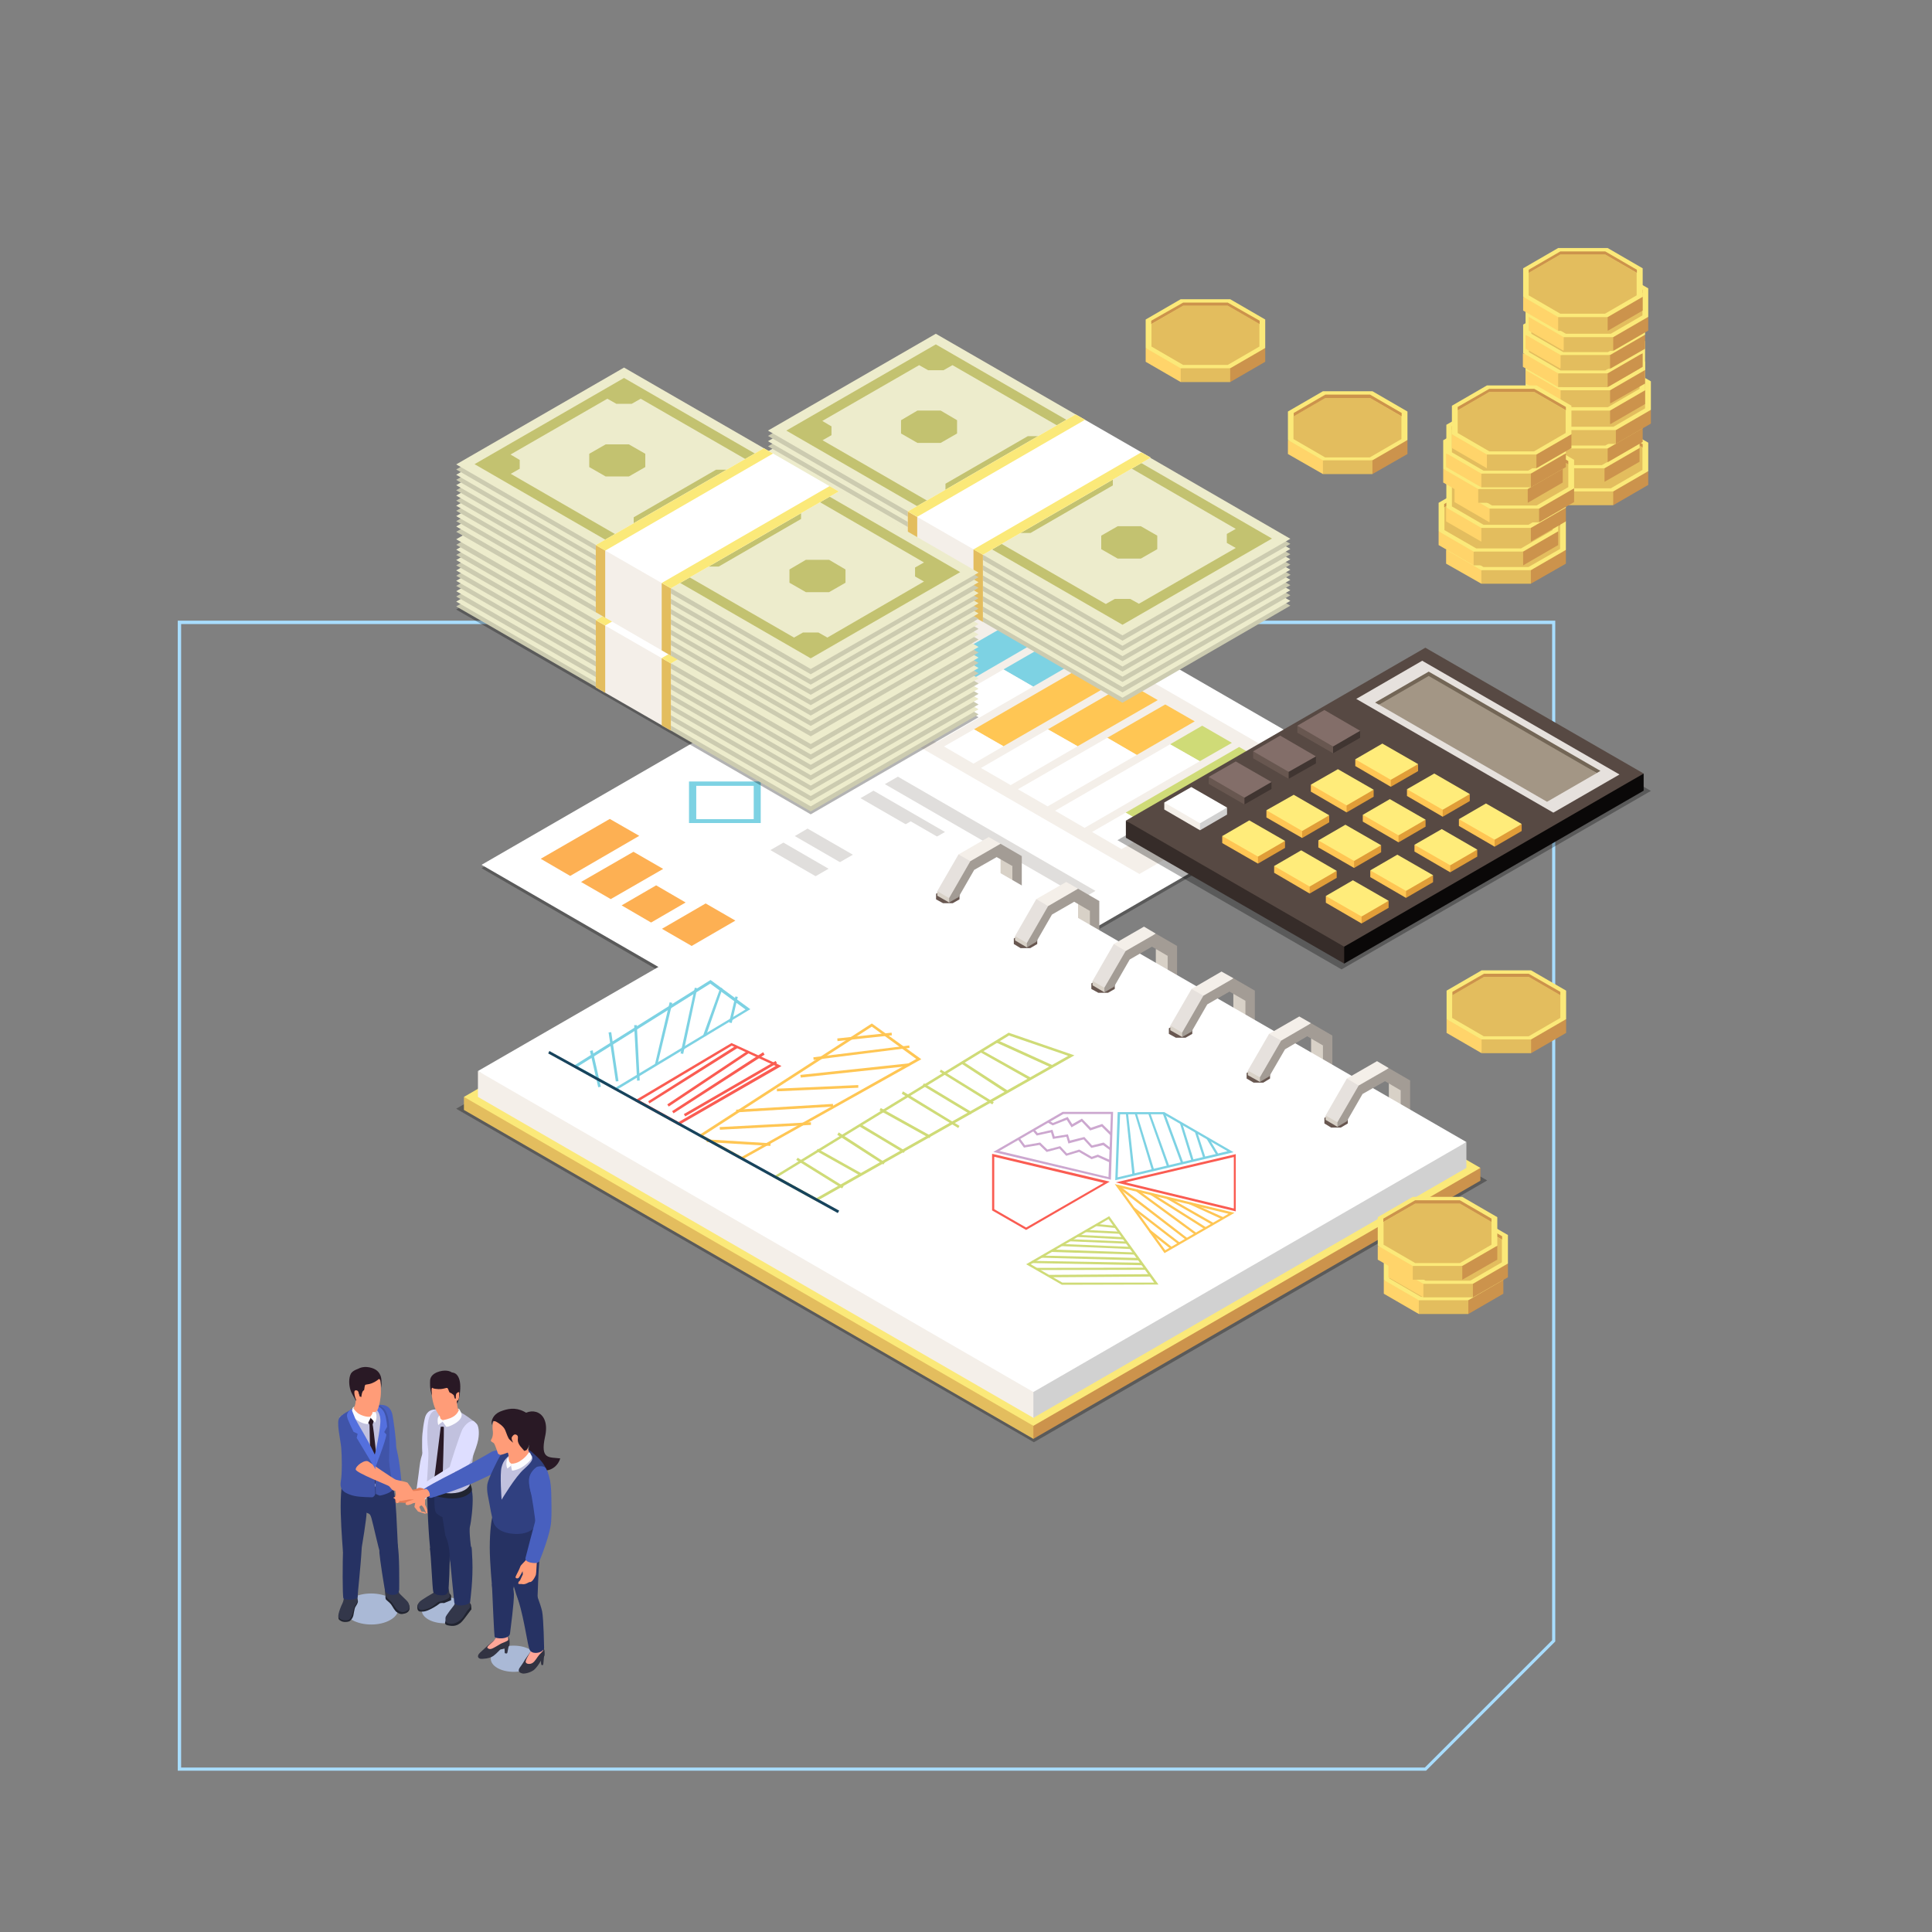 <svg xmlns="http://www.w3.org/2000/svg" xmlns:xlink="http://www.w3.org/1999/xlink" id="Livello_1" x="0px" y="0px" viewBox="0 0 800 800" style="enable-background:new 0 0 800 800;" xml:space="preserve"><rect x="0" y="0" width="800" height="800" fill="#808080" stroke="none"/> <style type="text/css"> .st0{fill:#A8DDFF;} .st1{fill:#AAB9D6;} .st2{fill:#FF9C78;} .st3{fill:#DEDEFF;} .st4{fill:#212430;} .st5{fill:#33374A;} .st6{fill:#202A54;} .st7{fill:#263263;} .st8{fill:#C1C1DE;} .st9{fill:#291925;} .st10{fill:#FCFCFF;} .st11{fill:#E67D57;} .st12{fill:#4860BF;} .st13{fill:#4054A8;} .st14{fill:#5470DE;} .st15{fill:#323342;} .st16{fill:#FFA698;} .st17{fill:#304080;} .st18{opacity:0.3;} .st19{fill:#FFFFFF;} .st20{fill:#F4EFE9;} .st21{fill:#7DD2E3;} .st22{fill:#FFC654;} .st23{fill:#CFDB77;} .st24{fill:#E0DEDC;} .st25{fill:#FDB053;} .st26{fill:#FA5C52;} .st27{fill:#C84030;} .st28{fill:#AB281F;} .st29{fill:#8A1C14;} .st30{fill:#CC934C;} .st31{fill:#E3BD5E;} .st32{fill:#FBE979;} .st33{fill:#E6E1DD;} .st34{fill:#D8D1C7;} .st35{fill:#A39C95;} .st36{fill:#D1D1D1;} .st37{fill:#CCA7CF;} .st38{fill:#17435C;} .st39{fill:#685750;} .st40{fill:#362C29;} .st41{fill:#574943;} .st42{fill:#736656;} .st43{fill:#A39685;} .st44{fill:#0A0808;} .st45{fill:#403531;} .st46{fill:#836E69;} .st47{fill:#E09D38;} .st48{fill:#FFEC7A;} .st49{fill:#CCCBB0;} .st50{fill:#EDECCC;} .st51{fill:#C3C270;} .st52{fill:#FFD46A;} </style> <path class="st0" d="M642.7,258.4v420.8L590,731.9H75V258.4H642.7 M644.1,257H73.6v476.2h516.9l0.4-0.4l52.7-52.7l0.4-0.4V257 L644.1,257z"></path> <g> <path class="st1" d="M161.6,670.8c-4.3,2.5-11.4,2.5-15.8,0c-4.4-2.5-4.4-6.6,0-9.1c4.3-2.5,11.4-2.5,15.8,0 C166,664.2,166,668.3,161.6,670.8z"></path> <path class="st1" d="M190.8,670.6c-3.7,2.1-9.7,2.1-13.4,0c-3.7-2.1-3.7-5.6,0-7.7c3.7-2.1,9.7-2.1,13.4,0 C194.4,665,194.4,668.5,190.8,670.6z"></path> <path class="st1" d="M219.4,690.7c-3.7,2.1-9.7,2.1-13.4,0c-3.7-2.1-3.7-5.6,0-7.7c3.7-2.1,9.7-2.1,13.4,0 C223.1,685.1,223.1,688.6,219.4,690.7z"></path> <g> <g> <g> <path class="st2" d="M172.7,619.1c0,0-0.2,1.5-0.5,2.5c-0.4,0.9-0.6,2.4-0.6,2.4l1.5,1.9l2.6,0.8c0.1,0,0.5,0.2,0.5,0.1 c0.2-0.2,0-0.5-0.2-0.6c-0.2-0.1-0.4-0.2-0.7-0.2c-0.2,0-0.5,0-0.7-0.1c-0.1,0-0.1-0.1-0.2-0.1c-0.1-0.1-0.1-0.2-0.1-0.3 c-0.1-0.3-0.2-0.6-0.4-0.9c-0.1-0.2-0.3-0.4-0.2-0.7c0.1-0.1,0.2-0.2,0.3-0.3c0.1-0.1,0.2-0.1,0.4-0.2c0.1,0,0.1,0,0.2,0 c0.1,0,0.1,0,0.1,0.1c0.5,0.4,0.9,1,1.1,1.6c0.2,0.3,0.3,0.7,0.5,1c0.1,0.3,0.2,0.7,0.6,0.6c0.2-0.1,0.2-0.2,0.1-0.4 c-0.1-0.2-0.1-0.5-0.1-0.8c0-0.2,0-0.5-0.1-0.6L176,623c0,0,0-1.7,0.1-2.1c0.1-0.4-0.2-2.4-0.2-2.4L172.7,619.1z"></path> <path class="st3" d="M181.5,583.7c-3.3-0.4-4.5,1-5.2,2.4c-0.7,1.4-1.5,7.4-1.5,9.9c0,2.5-0.1,5,0.2,6.3c0.3,1.3,3.5,1.4,4.1,0 C179.8,600.9,183.6,586.5,181.5,583.7z"></path> <path class="st3" d="M175.6,600.4c-0.1,0.1-0.2-0.7-0.6,1.1s-0.9,2.4-1.3,6c-0.4,3.6-1.6,11.2-1.5,12.2c0.1,1,3.8,1.4,4.2,1 c0.4-0.4,3.1-14.8,3.2-17.4C179.5,600.8,175.6,600.4,175.6,600.4z"></path> <path class="st4" d="M185.4,659.5c0.8,0.2,1.4,0.8,1.4,1.5c0,0.7,0,1.6,0,1.6l-2.9,1.2c0,0-1.4-0.2-1.9,0.2 c-0.5,0.4-1.8,1.4-4.1,2.5c-2.3,1.1-3.3,0.8-4,0.8c-0.7-0.1-1.1-0.7-1.1-1.6c0-0.9,0.1-1.4,0.6-1.8 C173.8,663.5,185.4,659.5,185.4,659.5z"></path> <path class="st4" d="M193.9,663.7c0.5,0.1,1.1,0.2,1.2,1.2c0.1,1,0.1,1.5,0.1,1.5s-1.2,1.5-1.6,2.1c-0.5,0.6-1.8,2.6-3,3.6 c-1.2,0.9-2.4,1.3-4.1,1.1c-1.8-0.2-2.3-0.6-2.2-1.3c0.1-0.7,0.5-1.4,1.4-2.3C186.3,668.6,193.9,663.7,193.9,663.7z"></path> <path class="st5" d="M180.7,657.8c0,0.3-1.3,1.8-1.3,1.8s-5,2.9-5.7,3.7c-0.7,0.8-0.7,1.6-0.7,1.9c0,0.2,0.2,1.2,1.2,1.4 s3.4-0.4,5-1.5c1.6-1.1,2-1.9,2.8-1.9c0.8,0,4-1.2,4.2-2c0.2-0.8-0.4-3-0.6-3.7S180.7,657.8,180.7,657.8z"></path> <path class="st5" d="M189.2,661.7c0.1,0.3-1.2,3-1.2,3s-3.5,4.4-3.5,5c-0.1,0.5,0,1.7,0,1.7s0.6,1.1,2.6,1c2-0.1,4-1.8,4.7-2.8 c0.6-1,1.8-2.8,1.8-2.8s1-0.8,1.1-1.6c0.1-0.8-0.2-2.3-0.2-2.9C194.4,661.6,189.2,661.7,189.2,661.7z"></path> <path class="st6" d="M177.1,613.2c-0.6,8.7,0.7,25.6,1,28s6.1,1.7,6.7,0c0.5-1.7,0.5-14.4,0.7-18.3c0.2-3.9-1.4-9.8-1.4-9.8 L177.1,613.2z"></path> <path class="st7" d="M179.9,617.3c0,0.7-0.3,7.8,0.6,9c0.9,1.2,2.7,1.9,2.7,1.9s2.4,15.8,3.3,18.5c0.9,2.7,6.5,1.1,7.5-0.6 c1-1.7,1.2-4.1,1.2-4.1s-1.1-7.9-0.6-9.9c0.5-2,1.3-8.4,1.1-12.4c-0.2-4-1.4-6.1-2.8-7.8c-1.4-1.7-7.8-3.7-9.7-2.1 C181.2,611.2,179.9,617.3,179.9,617.3z"></path> <path class="st4" d="M177,613.6c0,1.9-0.1,3.1,0,3.7c0.1,0.7,1.6,2.1,6.8,2.9s8-0.3,9-0.8c1-0.5,2.6-1.5,2.6-2.7 c0-1.2-1.7-4.6-1.7-4.6L177,613.6z"></path> <path class="st7" d="M187.1,634.3c0,6.2-1.1,5-1,7.9c0.1,2.9,1.8,19.2,2,21.3c0.2,2.1,6.4,1.4,6.6-0.4c0.1-1.3,1.2-8.7,0.9-17 c-0.3-8.3-0.6-5.3-0.6-5.3L187.1,634.3z"></path> <path class="st6" d="M178,641.2c0.5,3,1,16.4,1.4,17.9c0.5,1.5,3.3,1.6,4.6,1.4c1.3-0.2,1.7-1.9,1.7-1.9s0.8-11.9,0.4-16.1 c-0.4-4.2-1.6-6.4-1.6-6.4L178,641.2z"></path> <path class="st8" d="M194.5,615c-1.1,2-4.4,3.7-9.5,3.3c-5.1-0.5-7.9-2.8-8.2-3.4c-0.2-0.6,0.9-12.1,0.5-14.6 c-0.4-2.5-0.5-7-0.2-10c0.3-3.1,0.9-4.7,1.9-5.6c0.7-0.7,1.6-1.1,3.1-1.1c1.6,0,3.2-0.6,6.1,0.1c2.9,0.7,9,5.4,9.3,6.2 c0.3,0.9-0.6,7.2-1.3,11C195.6,604.8,194.5,615,194.5,615z"></path> <path class="st9" d="M182.5,590.8l-2.7,21.7l1.6,3c0,0,1.7-2,1.8-2.2c0.1-0.2,0.7-21.7,0.6-22.3 C183.8,590.6,182.5,590.8,182.5,590.8z"></path> <path class="st3" d="M196.1,588.4c-1.9-0.3-3.9,2.1-4.7,3.6c-0.8,1.6-5.4,15.2-5.4,16.6c0,1.4,3.1,4,5.5,2 c2.3-2,5.9-11.1,6.5-14.4c0.6-3.3,0.1-5.5-0.4-6.3C197.1,589.2,196.1,588.4,196.1,588.4z"></path> <path class="st2" d="M181.9,582.1c0.4,2.3-0.2,4.2,0.3,5.6c0.2,0.5,0.9,0.5,1.5,0.7c0.9,0.2,1.9,0.3,2.8-0.2 c1.5-0.8,3.6-2.7,4-3.1c0.4-0.4-0.8-1.4-0.9-1.8c-0.1-0.4-0.5-2.2-0.4-3.5c0.1-1.3,0.7-3.8,0.5-5c-0.2-1.2-7.5,1.6-7.5,1.6 L181.9,582.1z"></path> <path class="st10" d="M190,583.8c0,0-0.5,2.2-3.5,3.4c-2.2,0.8-3,0.8-3,0.8l-0.2,0.7l1.5,2.1c0,0,0.9,0.2,3.5-1.3 c2.6-1.5,3.1-3.2,2.8-4.1c-0.3-0.9-0.9-1.9-1-2c-0.1-0.1-0.5-0.1-0.5-0.1L190,583.8z"></path> <path class="st10" d="M183.5,588.1c-0.7-0.2-1.1-0.6-1.2-0.9c-0.1-0.3-0.2-1.1-0.2-1.2c0-0.1-0.8,0.8-0.8,1.3 c-0.1,0.5-0.2,1.7,0.2,2.8c0.4-0.5,1.8-1.4,1.8-1.4L183.5,588.1z"></path> <path class="st2" d="M188.3,576.5c0,0,0.4,4.7,0.2,6c-0.2,1.2-3.2,3.9-4,4.2c-0.8,0.3-2.1,0-2.3-0.2c-0.3-0.2-2-2.7-2.6-4.9 c-0.7-2.2-1.2-5.9-1-7.3c0.1-1.4,0.5-1.6,3.3-2.2c2.8-0.6,5.2-0.6,5.2-0.6L188.3,576.5z"></path> <path class="st9" d="M180.4,575.1c3.4,0.5,4.5-0.9,5-0.2c0.4,0.6,0.5,1.7,1,1.8c0.5,0.1,1.5,1,1.5,1l0.4,1.4h0.5 c0,0-0.3-1.3,0.3-2.2c0.6-0.8,0,2.6,0.1,3.5c0.1,0.8,0.1,0.8,0.1,0.8s0.9-1.4,1.2-5c0.3-3-0.1-5.2-1-6.5 c-0.9-1.4-2.4-1.4-2.4-1.4s-1.7-1.4-5.2-0.4c-3.5,1-3.8,3.1-3.8,3.8s-0.3,3.1,0.8,6.3c-0.3-2.8-0.2-3,0-3.3 C178.9,574.4,178.8,574.9,180.4,575.1z"></path> <path class="st2" d="M189,578.1c0-0.2-0.1-1.3,0.7-1.6c0.8-0.3,0.3,0.8,0.4,1.7c0,0.9-0.4,1.9-0.8,1.8 C188.7,579.9,189,578.1,189,578.1z"></path> <path class="st3" d="M189.4,607.4c-1.9-0.4-0.8-1.4-3.1,0s-12.7,7.9-13.2,8.6c-0.5,0.7,0.7,3.9,1.7,4s15.5-8.1,16.5-9.1 C192.3,609.8,189.4,607.4,189.4,607.4z"></path> <path class="st11" d="M173.1,616.2c-0.3,0.1-0.5,0.3-0.8,0.4c-0.5,0.1-1,0.2-1.5,0.3c0,0-4.5,0.9-5,0.9s-2-0.2-2-0.2l0.2,1.4 c0,0-1.5,1.5-1.5,1.8s0.5,0.5,0.5,0.5s0.6,0.9,0.8,0.9c0.2,0,0.8,0,0.8,0h1.7c0,0,1.9,0.3,3,0c1.1-0.3,5.7-1.2,6.5-3 c0.1-0.2,0.2-0.2,0.4-0.3c0.1-0.1,0.2-0.3,0.2-0.5c0-0.4,0-0.7-0.1-1.1c-0.1-0.2-0.3-0.4-0.4-0.5c-0.2-0.2-0.4-0.3-0.6-0.4 c-0.2-0.1-0.4-0.1-0.6-0.2c-0.4-0.1-1-0.2-1.4-0.1C173.2,616.2,173.2,616.2,173.1,616.2z"></path> </g> </g> <g> <g> <path class="st2" d="M163.1,611.5c0.1,0.2,0.8,2.8,0.5,3.6c-0.2,0.8,0.3,3.7,0.3,3.8c0,0.2,0,2.8,0.2,3.3 c0.2,0.5,0.8,0.1,1.1-0.2c0.2-0.3,1.4-3.7,1.4-3.7l-0.3-4.3l-0.9-3.2L163.1,611.5z"></path> <path class="st12" d="M159.4,601.9c2.4-1.2,4.4-1.6,4.6-2.7c0.3-1.2-1.1-11.8-1.6-13.8c-0.6-2.1-2.1-4.7-7.6-3.3 C152.7,582.4,159.4,601.9,159.4,601.9z"></path> <path class="st12" d="M166.2,613.3c-1.9,0.5-3.7,1-3.8,1c-0.1,0-3-12.4-3-12.4s3.7-5.9,4.4-3.6 C164.1,599.5,165.4,604,166.2,613.3z"></path> <path class="st4" d="M147.5,661.8c0.4,0.3,0.8,0.8,0.7,1.5c-0.1,0.7-0.9,1.8-1.1,2.2c-0.3,0.4-0.6,2.7-0.8,3.5 c-0.2,0.9-1,2.1-1.8,2.4c-0.8,0.3-2.5,0.4-3.5-0.3c-1.1-0.6-0.8-1.1-0.9-2c-0.1-0.9,1.8-2.7,2.3-3 C142.8,665.8,147.5,661.8,147.5,661.8z"></path> <path class="st4" d="M160.6,659.8c-0.2,0.1-0.9,0.6-1,1.1c0,0.5,0,0.8,0.1,1.2c0.1,0.4,1.5,1.3,2.2,2.2c0.7,0.9,1.5,2.8,2.6,3.4 c1.1,0.7,1.7,0.8,3.2,0.4c1.4-0.4,2-1.4,1.9-2.4c-0.1-1-0.1-1.4-1.5-2.4C166.8,662.3,160.6,659.8,160.6,659.8z"></path> <path class="st5" d="M142.5,660.6c0,0,0,1.8-0.7,3.3c-0.7,1.4-1.4,3.3-1.6,4.4c-0.2,1.1,0,1.9,1.4,2.4c0.7,0.3,2.1,0.4,2.8,0 c0.7-0.3,1.1-1.1,1.5-2.3c0.4-1.2,0.4-2.1,0.9-3.1c0.5-1,0.9-1.3,1.2-2.1c0.2-0.8,0-1.8,0-2.5C148,660,142.5,660.6,142.5,660.6z "></path> <path class="st5" d="M159.3,656.7c0,0.1,0,3.2,0.4,4.2c0.4,1,1.7,1.6,2.5,2.6c0.8,1,1.4,2.2,2.2,3c0.9,0.7,2,1.3,3.2,0.9 c1.2-0.5,2-1.1,1.9-1.9c-0.1-1.5-0.3-1.7-0.8-2.4c-0.5-0.6-2.9-2.8-3.3-3.3c-0.4-0.5-0.9-3.6-1-3.8 C164.3,655.8,159.3,656.7,159.3,656.7z"></path> <path class="st7" d="M142.8,608.8c-0.7,3-1.5,5.5-1.7,12.3c-0.2,6.8,0.5,15.8,0.9,21.3c0.2,2.7,4.5,1.9,5.5,1.1 c1-0.7,2.3-2.8,2.3-2.8s2-11.8,2-14.5c0-1.6,1.4-0.5,2-3c0.4-1.7,0.5-6.8,0.3-8.3C153.8,611.2,142.8,608.8,142.8,608.8z"></path> <path class="st7" d="M150,613.6c0,0,0.2,8.9,1,11.5s1.9,0.3,2.8,3.5c0.9,3.2,3,13,3.6,14.3c0.6,1.2,1.4,2.2,3.1,2.2 c1.7,0,4.5-0.5,4.3-3.8s-0.4-9.4-0.7-14.4c-0.3-4.9-0.8-12.6-3.2-16.2S150,613.6,150,613.6z"></path> <path class="st7" d="M158.8,639c-0.4,0.6-1.9,1.3-1.7,4c0.2,2.7,2,14.5,2.4,15.7c0.5,1.1,1.6,1.7,3.1,1.7c1.8,0,2.6-0.6,2.7-2.3 c0-1.7,0.2-14.8-0.7-18.7C163.7,635.5,158.8,639,158.8,639z"></path> <path class="st7" d="M149.8,640.7c-0.5,8.8-1.7,18.8-1.7,20.4c0,1.6-5.5,1.6-5.9,0.7c-0.4-0.9-0.4-15.4-0.1-20.8 C142.4,635.6,149.8,640.7,149.8,640.7z"></path> <path class="st8" d="M161.1,611.1c-0.4,2.3,0.2,4.2-7.7,4.6c-6.3,0.3-11-1.8-11-3.9c0-2.2-0.3-7.3-0.7-11.2 c-0.3-3.8-2.1-13-1-13.9c1.1-0.9,5.2-3.4,7.1-4c1.9-0.6,6.9-0.9,8.9-0.7c2.6,0.2,4.8,5.2,4.1,13.5 C160.4,602.3,161.1,611.1,161.1,611.1z"></path> <path class="st9" d="M153,589.9l0.5,23.3l1.7,1.3c0,0,1.7-1.4,1.6-2.5c-0.1-1.1-2.1-21.5-2.6-22.5 C153.8,589.6,153,589.9,153,589.9z"></path> <path class="st13" d="M153.9,582c2.2,0,4.1,1.3,4.5,6.4s-3.2,14.1-3.2,14.1l0.4,16.1c0,0,1.4,0.7,1.7,0.7c0.3,0,6-1.2,5.5-3.5 c-0.5-2.3-1.6-8.9-1.7-10.8c0-1.9,0.4-11.4,0-15.4c-0.4-4-1.5-5.8-2.5-6.7c-1-0.9-1.4-1-1.8-1 C156.5,581.8,153.9,581.7,153.9,582z"></path> <path class="st14" d="M155,583c0,0,2.3,1,2.5,4.8c0.2,3.8-2.3,14.6-2.3,14.6l0.1,5.5c0,0,4.4-11.1,4.7-13.9c-0.9-1-0.9-1-0.9-1 l1.2-2.2c0,0-0.2-3.4-1-5.5c-0.8-2.1-3-3.4-3.9-3.4C154.4,581.9,155,583,155,583z"></path> <path class="st13" d="M155.2,602.4l-6.3-8.9c0,0-2-3.9-3.4-5.8c-1.4-1.9-1.1-2.8-0.8-3.1c0.4-0.3,5.7-2.4,5.7-2.4 s-3.2,0.7-3.3,0.7c-0.1,0-5,2.2-6.5,4c-1.5,1.8,0.4,9.1,0.7,12.6c0.3,3.5,0.4,10.9-0.2,14.1c-0.5,3.3,1.4,4.4,3.8,5.3 c2.4,0.9,5.1,1,9.3,1.1c1-0.4,1.2-1.4,1.2-1.4L155.2,602.4z"></path> <path class="st2" d="M152.7,605.3c-1.5-1.3-5.6,1.8-5.4,3.2s13.2,6.4,13.8,6.9c0.5,0.4,1.2,1.7,1.9,1.8c0.7,0.1,1.4,0,1.4,0 l2.6,1.7l0.8-0.2l0.8,0.7l0.6-0.1c0,0,0.8,0.4,1.2,0.2c0.4-0.2,0.5-0.8,0.5-0.8s0.5-0.2,0.4-0.8s-2.2-3.5-2.5-3.9 c-0.3-0.4-4.1-1-4.9-1.3C163.1,612.5,152.7,605.3,152.7,605.3z"></path> <path class="st2" d="M146.7,575.4c0.4,1.4,0.7,3,0.6,4.7c-0.2,1.7-0.4,2-0.6,2.5c-0.2,0.5-0.5,1.2-0.4,1.6 c0.2,0.8,2,2.6,4.5,3.4c1.3,0.4,1.9-0.3,2.5-0.6c0.5-0.3,1.1-0.1,1.2-0.5c0.3-0.8-0.2-2.8,0.3-4.2c0.5-1.4,2.2-5.2,0.1-8.2 C152.9,571.1,146.7,575.4,146.7,575.4z"></path> </g> <path class="st10" d="M153.3,586.6c-1.3,0.3-3.9-0.5-5.2-1.5c-1.2-1-1.7-1.9-1.7-1.9c0,0,0.3-0.8,0.3-0.8s-0.6,0.4-0.7,0.7 c-0.1,0.3-0.5,1.3-0.5,1.7c-0.1,0.4,0.2,2,2.7,3.5c2.3,1.4,4,1.4,4,1.4l1.2-2.4l0-0.2L153.3,586.6z"></path> <path class="st14" d="M155.2,602.4c0,0-0.7-1.7-2.7-5.4c-2-3.7-4.8-8.2-5.4-9.6c-0.6-1.4-1.4-3.5-1.4-3.5l0.2-0.6 c0,0-1.7,0.8-2.1,2.1c-0.4,1.2,0.1,2.3,2.6,7.5c1.7,0.8,1.7,0.8,1.7,0.8l-0.4,1.7l7.8,13L155.2,602.4z"></path> <path class="st9" d="M153.5,587.1l-1,2c0,0,0.5,0.9,0.6,1c0.2,0.1,1,0,1.2-0.3c0.2-0.3,0.5-1.8,0.5-1.8L153.5,587.1z"></path> <path class="st10" d="M153.5,587.1l1.8,2c0,0,0.5-0.9,0.6-2.1c0.2-2.8-1.5-3-1.5-3s0,0.5-0.2,1.2c-0.2,0.7-0.9,1.4-0.9,1.4 L153.5,587.1z"></path> <path class="st2" d="M148.8,572c0,0-0.8,6.6-0.1,8.3c0.6,1.7,4.5,4.1,5.4,4.3c0.9,0.3,1.6,0.1,2.1-0.6c0.5-0.7,1.1-3,1.4-5.6 c0.3-2.6,0-5.9-0.2-7.1c-0.2-1.2-1.3-2-2-2.1c-0.7-0.1-4.5-1.2-5.9-0.5C148,569.6,148.8,572,148.8,572z"></path> <path class="st9" d="M156.9,571c-0.9,0.8-2.3,1.7-4,2.1c-0.9,0.2-1.6,0.2-1.7,0.4c-0.3,0.6-0.3,1.7-0.4,2 c-0.1,0.3-0.4,0.2-0.7,0.8c-0.3,0.6-0.5,2.2-0.5,2.2l-0.7-0.3c0,0-0.3-1.7-1-2s-0.5,1.6-0.5,1.6s0.2,1.6,0,2.3 c-0.7-1.6-1.7-2.7-2.3-4.6c-0.6-1.9-0.8-4.8,0.2-6.7c0.7-1.3,3-2,3-2s1.8-1.2,4.7-0.6c2.9,0.6,4.1,2,4.7,3.8 c0.5,1.7,0.2,4.7,0.2,4.7s-0.2-2.8-0.5-3.3C157,570.9,156.9,571,156.9,571z"></path> <path class="st2" d="M148.5,577.3c0,0,0-0.5,0-0.5c-0.1-0.9-0.8-1.3-1.5-1c-0.7,0.3,0.1,3.7,0.7,4c0.6,0.3,1,0,1-0.9L148.5,577.3 z"></path> </g> <g> <g> <path class="st15" d="M210.8,681c0,0-0.3,1-0.7,3.3c-0.1,0.7-1.1,0.2-1.1,0.2s0-2.5-0.4-2.9C208.2,681.1,210.8,681,210.8,681z"></path> <path class="st16" d="M205.8,675.2c0,1.4-0.1,1.8-0.2,2.4c-0.2,1.4-2.5,2.6-2.9,3.1c-0.4,0.5-3,3.5-3,3.5s0,0.8,0.2,1.1 c0.3,0.3,0.2,1.3,1.8,0.7c1.6-0.6,2.8-3.2,5.7-3.3c1,0,3.5-0.4,3.3-2.3c-0.2-1.8-0.8-5.2-0.8-5.2l-1.6-1.8L205.8,675.2z"></path> <path class="st15" d="M205,678.9c0,0-2.3,2.1-2.9,2.7c-0.5,0.6-0.4,0.9,0.5,1.2c0.9,0.2,1.9-0.5,4-1.7c1.1-0.7,1.1-0.6,2.5-1.2 c1.3-0.6,1.5-0.7,1.4-1.4c-0.1-0.7-0.2-1.1-0.2-1.1s0.6,0.8,0.7,2.3c0.1,1.5,0.1,2.3-2,2.9c-2.6,0.7-0.8,0.1-1.7,0.4 c-0.5,0.2-1.2,1.3-2.9,2.6c-1.7,1.3-4.7,1.3-5.2,1.3c-1.3-0.1-1.9-1.2-0.4-2.6C200.4,682.9,203.2,680.1,205,678.9z"></path> </g> <g> <path class="st16" d="M220.4,682.3c-0.3,1.4-2.1,3.4-2.7,5.1c-0.3,0.9-0.9,3.3,0,3.5c0,0,0,0,0,0c1.1,0.2,2.7,0.1,3.5-0.5 c0.9-0.6,3.2-4.6,3.5-5c0.4-0.4,0.2-0.9,0.3-1.3c0.2-1.5-0.7-2.4-0.6-3.1c0.1-0.7,0.4-3,0.4-3l-2.4-0.5c0,0-1.7,1.9-1.7,2.7 C220.7,680.9,220.4,682.3,220.4,682.3z"></path> <path class="st15" d="M220.1,683.3c0,0-2.1,3.2-2.4,4.5c-0.3,1.3,1.7,1.5,2.8,0.8c1.1-0.7,1.8-2.2,2.8-3.4c0.9-1,1.7-1.6,1.7-2 c0.1-0.6-0.4-1.3-0.4-1.3s0.8,0.5,0.9,2.1c0.1,1.7,0,1.7-0.7,2.4c-0.6,0.6-1.6,3.1-3.5,4.9c-1.1,1-3.2,1.7-4.7,1.7 c-1.7-0.3-2.1-1-1.6-2.1c0.3-0.6,1.3-1.7,2.4-3.7C218.2,686,220.1,683.3,220.1,683.3z"></path> <path class="st15" d="M225.3,685.6c0,0-0.2,2.2-0.3,3.2c-0.1,0.6-0.1,0.6-0.1,0.6s0,0-0.4,0.1c-0.2,0.1-0.4-0.3-0.4-0.3 l-0.4-3.7L225.3,685.6z"></path> </g> <path class="st7" d="M204,627.6c-0.5,1.5-1.2,6.4-1.2,13.3c0,5.8,0.9,16.2,1.2,18.1c0.2,1.9,5.3,3,6.7,2.3 c1.4-0.7,2.1-4.5,2.1-4.5s-0.8-20.3-0.6-22.1C212.3,632.9,204,627.6,204,627.6z"></path> <path class="st7" d="M206.8,634.2c-0.1,0.7-0.3,5.6,0.2,7.1c0.5,1.4,2.6,2.4,2.6,2.4s3.6,17.8,6.3,21.4c2.7,3.6,6.7-0.1,6.7-0.9 c0-0.8,0-3.1,0-3.1s0.3-9.7,0.7-14.5c0.4-4.8,0.7-10.6-1.3-14.6C220,628,206.8,634.2,206.8,634.2z"></path> <path class="st7" d="M215.6,660.5c0,0-2-1.5-0.9,2.3c2.6,8.7,3.7,18.3,4.6,20.3c0.9,2,4.2,1.4,5.2,0.5c1-0.8,0.8-1.4,0.8-1.4 s-0.2-11.6-0.8-14.9c-0.7-3.3-3.6-10.4-3.6-10.4L215.6,660.5z"></path> <path class="st7" d="M203.7,656c0.3,6.8,0.9,20.7,1.1,21.7c0.2,1,6.2,1.3,6.4-1.4c0.2-1.7,1.7-12.9,1.6-16.2 c-0.1-3.3-1.8-7.9-1.8-7.9L203.7,656z"></path> <path class="st12" d="M204.2,601.7c-2.7,1-7.2,4.8-10,6c-2.8,1.2-3.6,1.2-4.8,1.7c-1.2,0.5-1.9,7.1,2.9,5.4s11.4-4,12.4-5.4 C205.8,608,204.2,601.7,204.2,601.7z"></path> <path class="st12" d="M203,601.5c-2.6,1.6-13.4,7.4-14.3,7.9c-0.9,0.5,1.4,4.8,2.5,5.3c1.1,0.6,1.9,0.4,3.5-0.1 c1.6-0.6,9.2-4.3,9.2-4.3s1.1-8,0.8-8.3C204.3,601.7,203,601.5,203,601.5z"></path> <path class="st9" d="M215,587.1c4.5-5.2,13.1-2.9,10.7,7.8c-2.1,9.6,1.7,8.4,6.3,9c-1.9,6-9.2,6.5-11.6,2.3 c-2.1-3.5-1.5-6.7-1.1-9C220.1,591,215,587.1,215,587.1z"></path> <path class="st12" d="M208.3,600.2c-3,0.3-5,0.7-5.5,1.6c-0.5,0.9,0.4,6.8,1.1,8.3c0.7,1.5,4.7-5.5,4.7-5.5L208.3,600.2z"></path> <path class="st2" d="M191.8,610c0-0.1,0.3-1.2-2.1-0.8c-2.4,0.5-11.8,6.8-13.4,7.3c-1.6,0.5-2.7,0.7-3.7,0.8 c-0.9,0.1-2.8,0.2-2.8,0.2s-4.3,1-4.5,1.1c-0.2,0.1-0.1,0.4-0.1,0.4s-1.2,0.3-1.3,0.4s0,0.4,0,0.4s-0.9,0.2-1,0.3 c-0.1,0.2,0.7,0.6,0.7,0.6l0.8,0.7l1.7,0.1l3.4-0.6l2,0c0,0-3,0.8-3.3,1.2c-0.3,0.3-0.5,0.9,0.3,1.1c0.8,0.2,2.7-0.8,2.7-0.8 s1.8-0.1,3.1-0.6c1.4-0.5,1.9-1.7,2.5-1.9c0.6-0.2,14-4.1,16-5.4C195.1,613.2,191.8,610,191.8,610z"></path> <path class="st17" d="M226.8,609.8c-1.5-4.3-3.9-6.1-6.4-8.4c-2.4-2.3-5-1-7.1-1.4c-2.1-0.4-4.9,0.6-6,2.5 c-1.2,1.8-5.2,10-5.5,12.1c-0.4,3.1,0.5,5.7,1,8.8c0.6,3.5,1.2,6,1.6,7.2c0.4,1.2,2.2,4,7.9,4.5c5.7,0.6,9.8-1.9,9.8-4.9 c-0.1-3-0.8-3.7-0.7-8.4C221.7,617.2,226.8,609.8,226.8,609.8z"></path> <path class="st8" d="M220.3,603c-0.5-1.1-3.9-1.1-3.9-1.1l-4-0.5c-2.7,2.2-4,3.3-4.7,6.1c-0.8,2.8,0,13.5,0,13.5 s5.7-9.6,9.3-12.7C220.5,605.2,220.7,604.1,220.3,603z"></path> <path class="st2" d="M207.6,600.6c2-0.1,2.6,0.2,2.9,1.6c0.2,0.9,0.1,1.3,0,2.9c0,1.9,3.6,3.2,6,1.1c2.4-2.1,3.5-2.6,3.2-3.4 c-0.8-1.7-1.3-3.3-1.6-4s0.4-4.1,0.5-5.2c0-1-4.5-2.3-6.5-0.5C210.2,595,207.6,600.6,207.6,600.6z"></path> <path class="st10" d="M210.1,608.1l1.5-1.2l0.2-0.8c0,0-0.8-0.3-1-1.2c-0.3-0.9-0.2-1.6-0.2-1.6s-0.4,0.4-0.6,1 C209.7,604.9,209.4,606.7,210.1,608.1z"></path> <path class="st10" d="M211.6,607c0,0,0.4,1.9,0.4,1.9c0,0.1,1,0,2.4-0.5c2.3-0.8,4.8-3.1,5.5-4.2c0.7-1.1-0.5-2.7-0.5-2.7 l-0.4-0.1c-0.1,0.1-1.1,2-3.8,3.7c-1,0.6-2.2,1-3.5,1C211.6,606.2,211.6,607,211.6,607z"></path> <path class="st2" d="M211.6,591.7c0.7,2.2,2,6.8,1.2,8.1c-0.8,1.3-4.7,2.5-5.3,2.6c-0.6,0.1-1.2-0.4-1.3-0.5 c-0.1-0.1-1.2-4-1.8-4.4c-0.6-0.4-1.5-0.7-1-1.4c0.5-0.7,0.8-2,0.7-3.2c-0.2-1.2-0.5-4.6,1.5-5.7 C207.5,586.2,211.6,591.7,211.6,591.7z"></path> <path class="st2" d="M213,595.1c0-0.7,0.1-1.3,1.1-1.4c0.9-0.1,1.3,1.1,1,2.2c-0.3,1.1-1.4,2.2-2,2 C212.4,597.6,213,595.1,213,595.1z"></path> <path class="st9" d="M205.3,588.6c1.1,0.6,3.2,1.9,3.9,3.6c0.7,1.7,1.1,3.2,1.8,3.9c0.7,0.7,1.5,1.3,1.5,1.3s-1-1.7-0.5-2.4 c0.5-0.7,1-1.4,2-0.8c0.7,0.5,0.4,1.4,0.4,2.1c0,0.9,0.5,1.8,1,2.5c0.6,0.7,1.1,1.3,1.7,2c1.2-0.3,1-0.5,1.4-1.1 c0.5-0.7,0.9-2.1,1.6-4.3c0.5-1.4,0.7-3.1,0.4-4.6c-0.5-2.1,0.3-4.4-3.5-6.3c-3.7-1.9-6.9-1.2-9.9,0c-3,1.3-3.4,3.6-3.5,4.1 c-0.1,0.5,0.1,1.5,0.1,1.5s0.3-1.7,0.6-1.7C204.7,588.5,205.3,588.6,205.3,588.6z"></path> <path class="st12" d="M222,611.1c-1.2,0.7-3.1,3.3-2.4,5.9c0.7,2.6,1.9,11.1,2.2,14.1c0.3,3,6.2,2.4,6.4-0.9 c0.3-3.3,0.1-8.1,0.1-10.2c0-2.2-0.2-5.9-0.7-7.4C227.1,611.2,222,611.1,222,611.1z"></path> <path class="st12" d="M222.3,607.4c-1.3,0.9-2.9,2.6-3.2,4.8c-0.4,2.2,0.8,6.3,1,6.8c0-2.8,2.3-4.3,2.7-4.7 c0.4-0.4,4.1-1.1,4.9,0c0.3,1.6,0.3,1.6,0.3,1.6s-0.2-2.3-0.4-3.5c-0.3-1.2-0.6-2.7-1.5-4.3C225.2,606.5,222.3,607.4,222.3,607.4 z"></path> <path class="st2" d="M225.3,628.3c-1.8,0.1-3.2,0.9-3.5,2.6c-0.3,1.7-2.9,13.6-3.8,14.8c-0.9,1.2-2.4,2.3-2.6,3.1 c-0.2,0.8-1.7,3.5-1.9,4.1c-0.2,0.6,0.7,0.9,1.2,0.5c0.5-0.4,1.7-2.8,1.7-2.8l0.1,1.3l-1.2,2.6c0,0-0.6,0.3-0.7,1 c-0.2,0.6,1.2,0.4,1.2,0.4l0.9,0.1c0,0,0.6,0,1.3-0.3c0.7-0.3,1.1-0.6,1.3-0.6c0.1,0,0.5,0.1,1.1-0.5c0.6-0.6,1.3-1.9,1.5-2.5 c0.2-0.7,0.3-4.9,0.4-5.5c0.1-0.6,5.8-12.1,5.4-15.5S225.3,628.3,225.3,628.3z"></path> <path class="st12" d="M223.9,626.9c-2.6,1.8-1.9,1.7-2.2,2.7s-3.8,14.1-4.1,15.5c-0.3,1.4,1.7,2,3.3,2.1c1.7,0.2,2.4-0.6,2.4-0.6 s5-12.1,4.9-17C227.6,627.3,223.9,626.9,223.9,626.9z"></path> <path class="st12" d="M188.7,609.4c-7.2,3.6-12.5,6.6-12.9,7c-0.4,0.4-0.2,0.4-0.2,0.4l0.9-0.3c0,0,0.9,0.4,1.3,1.6 c0.4,1.2,0,1.6,0,1.6l-0.5,0.1c0,0,0.6,0.6,1.4,0.4c0.7-0.2,12.6-3.8,16.7-6.1c0.1-3.4-2.9-5.4-3.5-5.6 C191.2,608.4,188.7,609.4,188.7,609.4z"></path> </g> </g> </g> <g> <g> <polygon class="st18" points="349,446 199.4,359.5 413.9,235.7 563.6,322.1 "></polygon> <polygon class="st19" points="349,444.5 199.4,358.1 413.9,234.2 563.6,320.6 "></polygon> <g> <polygon class="st20" points="471.8,361.9 342.4,287.1 413.9,245.9 543.4,320.6 "></polygon> <g> <polygon class="st21" points="397.2,284.3 384.9,277.2 421.2,256.3 433.4,263.3 "></polygon> <polygon class="st19" points="372.5,298.5 360.2,291.4 384.9,277.2 397.2,284.3 "></polygon> </g> <g> <polygon class="st21" points="427.8,284.3 415.5,277.2 436.5,265.1 448.7,272.2 "></polygon> <polygon class="st19" points="387.8,307.4 375.5,300.3 415.5,277.2 427.8,284.3 "></polygon> </g> <g> <polygon class="st22" points="415.5,309 403.3,302 451.8,274 464.1,281 "></polygon> <polygon class="st19" points="403.1,316.2 390.9,309.1 403.3,302 415.5,309 "></polygon> </g> <g> <polygon class="st22" points="446.2,309 433.9,302 467.1,282.8 479.4,289.9 "></polygon> <polygon class="st19" points="418.5,325.1 406.2,318 433.9,302 446.2,309 "></polygon> </g> <g> <polygon class="st22" points="470.7,312.6 458.5,305.5 482.5,291.7 494.7,298.7 "></polygon> <polygon class="st19" points="433.8,333.9 421.5,326.8 458.5,305.5 470.7,312.6 "></polygon> </g> <g> <polygon class="st23" points="496.8,315.2 484.5,308.2 497.8,300.5 510.1,307.6 "></polygon> <polygon class="st19" points="449.1,342.8 436.9,335.7 484.5,308.2 496.8,315.2 "></polygon> </g> <g> <polygon class="st23" points="478.4,343.6 466.1,336.5 513.1,309.3 525.4,316.4 "></polygon> <polygon class="st19" points="464.4,351.6 452.2,344.5 466.1,336.5 478.4,343.6 "></polygon> </g> </g> <g> <g> <rect x="325.6" y="303.8" class="st22" width="23.8" height="13.8"></rect> <g> <polygon class="st24" points="448.3,372 366.4,324.7 371.8,321.6 453.6,368.9 "></polygon> <polygon class="st24" points="385.9,347.6 356.3,330.5 361.7,327.4 391.3,344.5 "></polygon> </g> </g> <g> <g> <rect x="285.3" y="323.6" class="st21" width="29.7" height="17.2"></rect> <rect x="288.3" y="325.4" class="st19" width="23.8" height="13.8"></rect> </g> <g> <polygon class="st24" points="411,393.5 329.1,346.2 334.4,343.1 416.4,390.4 "></polygon> <polygon class="st24" points="381.1,387.9 319,352 324.4,348.9 386.4,384.8 "></polygon> </g> </g> </g> <g> <polygon class="st25" points="223.9,355.6 236.1,362.7 264.7,346.1 252.5,339.1 "></polygon> <polygon class="st25" points="240.6,365.2 252.9,372.3 274.6,359.8 262.3,352.7 "></polygon> <polygon class="st25" points="257.4,374.9 269.6,382 283.9,373.7 271.7,366.6 "></polygon> <polygon class="st25" points="274.1,384.6 286.4,391.7 304.5,381.2 292.2,374.1 "></polygon> <polygon class="st26" points="290.8,394.2 303.1,401.3 317.4,393.1 305.1,386 "></polygon> <polygon class="st27" points="307.6,403.9 319.9,411 330.7,404.7 318.5,397.7 "></polygon> <polygon class="st28" points="324.3,413.6 336.6,420.7 347.4,414.4 335.2,407.3 "></polygon> <polygon class="st29" points="350,418.1 341.1,423.3 353.3,430.3 362.3,425.2 "></polygon> </g> </g> <g> <path class="st18" d="M428.1,597.2L188.9,459.1l187.7-108.4l239.2,138.1L428.1,597.2z"></path> <g> <polygon class="st30" points="427.9,595.8 613,488.9 613,483.6 552.1,512.5 468.2,562.6 420.3,586 "></polygon> <polygon class="st31" points="192.1,459.6 427.9,595.8 427.9,590.4 378.7,539.7 281.6,482.7 192.1,454.2 "></polygon> <path class="st32" d="M427.9,590.4L192.1,454.2l185.1-106.9L613,483.6L427.9,590.4z"></path> </g> <g> <g> <polygon class="st20" points="562.7,479.5 559.3,475.9 568.6,470.6 573.5,473.4 564.5,480.3 "></polygon> <polygon class="st33" points="573.5,473.4 568.5,470.6 575.1,459.3 580,459.3 581,462.3 "></polygon> <polygon class="st34" points="580,462.1 575.1,459.3 575.1,448.6 580,448.6 581,450.8 "></polygon> <polygon class="st34" points="553.8,479.1 548.9,476.3 548.9,474.4 553.8,474.4 555.4,477.2 "></polygon> <polygon class="st35" points="580,451.5 580,462.1 573.5,473.4 564.2,478.8 557.7,475 553.8,477.2 553.8,479.1 562.6,484.2 575.1,477 583.9,461.7 583.9,447.4 "></polygon> </g> <g> <polygon class="st20" points="530.6,460.9 527.2,457.3 536.4,452 541.3,454.9 532.3,461.7 "></polygon> <polygon class="st33" points="541.3,454.9 536.4,452 542.9,440.7 547.8,440.7 548.8,443.7 "></polygon> <polygon class="st34" points="547.8,443.5 542.9,440.7 542.9,430 547.8,430 548.8,432.3 "></polygon> <polygon class="st34" points="521.7,460.5 516.7,457.7 516.7,455.8 521.7,455.8 523.3,458.7 "></polygon> <polygon class="st35" points="547.8,432.9 547.8,443.5 541.3,454.9 532.1,460.2 525.6,456.4 521.7,458.7 521.7,460.5 530.5,465.6 542.9,458.4 551.7,443.2 551.7,428.8 "></polygon> </g> <g> <polygon class="st20" points="498.4,442.4 495,438.8 504.2,433.4 509.1,436.3 500.2,443.2 "></polygon> <polygon class="st33" points="509.1,436.3 504.2,433.4 510.7,422.2 515.7,422.2 516.7,425.1 "></polygon> <polygon class="st34" points="515.7,425 510.7,422.2 510.7,411.5 515.7,411.5 516.7,413.7 "></polygon> <polygon class="st34" points="489.5,442 484.6,439.1 484.6,437.3 489.5,437.3 491.1,440.1 "></polygon> <polygon class="st35" points="515.7,414.4 515.7,425 509.1,436.3 499.9,441.6 493.4,437.8 489.5,440.1 489.5,442 498.3,447 510.8,439.8 519.6,424.6 519.6,410.2 "></polygon> </g> <g> <polygon class="st20" points="466.2,423.8 462.8,420.2 472.1,414.9 477,417.7 468,424.6 "></polygon> <polygon class="st33" points="477,417.7 472,414.9 478.6,403.6 483.5,403.6 484.5,406.6 "></polygon> <polygon class="st34" points="483.5,406.4 478.6,403.6 478.6,393 483.5,393 484.5,395.1 "></polygon> <polygon class="st34" points="457.3,423.4 452.4,420.5 452.4,418.7 457.3,418.7 458.9,421.5 "></polygon> <polygon class="st35" points="483.5,395.8 483.5,406.4 477,417.7 467.8,423 461.3,419.3 457.3,421.5 457.3,423.4 466.1,428.5 478.6,421.3 487.4,406 487.4,391.7 "></polygon> </g> <g> <polygon class="st20" points="434.1,405.2 430.7,401.6 439.9,396.3 444.8,399.2 435.8,406 "></polygon> <polygon class="st33" points="444.8,399.2 439.9,396.3 446.4,385 451.3,385 452.4,388 "></polygon> <polygon class="st34" points="451.3,387.8 446.4,385 446.4,374.3 451.3,374.3 452.4,376.6 "></polygon> <polygon class="st34" points="425.2,404.8 420.3,402 420.3,400.1 425.2,400.1 426.8,403 "></polygon> <polygon class="st35" points="451.3,377.2 451.3,387.8 444.8,399.2 435.6,404.5 429.1,400.7 425.2,403 425.2,404.8 434,409.9 446.4,402.7 455.2,387.5 455.2,373.1 "></polygon> </g> <g> <polygon class="st20" points="401.9,386.7 398.5,383.1 407.7,377.7 412.7,380.6 403.7,387.5 "></polygon> <polygon class="st33" points="412.7,380.6 407.7,377.7 414.3,366.4 419.2,366.4 420.2,369.4 "></polygon> <polygon class="st34" points="419.2,369.3 414.3,366.4 414.3,355.8 419.2,355.8 420.2,358 "></polygon> <polygon class="st34" points="393,386.3 388.1,383.4 388.1,381.6 393,381.6 394.6,384.4 "></polygon> <polygon class="st35" points="419.2,358.6 419.2,369.3 412.7,380.6 403.4,385.9 396.9,382.2 393,384.4 393,386.3 401.8,391.3 414.3,384.1 423.1,368.9 423.1,354.5 "></polygon> </g> </g> <g> <polygon class="st20" points="197.9,454.2 427.9,587.1 462.4,562.8 197.9,443.5 "></polygon> <polygon class="st19" points="427.9,576.4 477.9,554 577.1,495.3 607.2,472.9 377.1,340.1 197.9,443.5 "></polygon> <polygon class="st36" points="427.9,587.1 607.2,483.6 607.2,472.9 427.9,576.4 "></polygon> </g> <g> <g> <path class="st26" d="M424.9,509.3l-14.1-8.1v-23.4l0.6,0.1l48.1,11.4L424.9,509.3z M411.7,500.7l13.2,7.6l32.1-18.5L411.7,479 V500.7z"></path> <path class="st26" d="M511.7,501.6l-49.7-12l49.7-11.7V501.6z M466.1,489.6l44.8,10.8l0-21.3L466.1,489.6z"></path> <g> <path class="st23" d="M439.8,532h-0.1l-14.8-8.5l34.4-19.9l0.2,0.3l20.2,28L439.8,532z M426.8,523.5l13.1,7.6h38L459,504.8 L426.8,523.5z"></path> <polygon class="st23" points="461.9,508.5 453.9,507.7 454,506.8 462,507.6 "></polygon> <polygon class="st23" points="463.6,510.9 449.6,510.2 449.6,509.3 463.7,510 "></polygon> <polygon class="st23" points="465.3,513.2 446.1,512.2 446.1,511.3 465.3,512.3 "></polygon> <polygon class="st23" points="466.6,515 443,514 443,513.1 466.6,514.1 "></polygon> <polygon class="st23" points="468.2,517.2 439.6,516 439.6,515.1 468.2,516.3 "></polygon> <polygon class="st23" points="469.9,519.5 435.4,518.4 435.5,517.4 469.9,518.6 "></polygon> <polygon class="st23" points="471.5,521.9 431.3,520.8 431.3,519.9 471.6,520.9 "></polygon> <polygon class="st23" points="473,523.9 427.4,523 427.4,522.1 473,522.9 "></polygon> <polygon class="st23" points="429.3,525.9 429.3,525 474.4,524.9 474.4,525.8 "></polygon> <polygon class="st23" points="434.4,528.9 434.4,527.9 476.4,527.6 476.4,528.6 "></polygon> </g> <g> <path class="st22" d="M482.2,518.9l-0.2-0.3l-20.4-28.3l49.6,11.9L482.2,518.9z M463.8,491.8l18.7,25.9l26.2-15.1L463.8,491.8z "></path> <polygon class="st22" points="506.1,504.9 492.4,498.6 492.8,497.8 506.5,504 "></polygon> <polygon class="st22" points="502,507.2 483.1,496.4 483.6,495.6 502.5,506.4 "></polygon> <polygon class="st22" points="498.9,509 476.4,494.8 476.9,494 499.4,508.2 "></polygon> <polygon class="st22" points="494.9,511.3 470.4,493.3 470.9,492.5 495.4,510.5 "></polygon> <polygon class="st22" points="491.1,513.4 462.4,491.4 463,490.6 491.7,512.7 "></polygon> <polygon class="st22" points="487.9,515.2 469.1,500.7 469.6,499.9 488.5,514.5 "></polygon> <polygon class="st22" points="484.7,517.1 475.9,510.2 476.5,509.4 485.3,516.4 "></polygon> </g> <g> <path class="st21" d="M461.8,488.7l1-28.2h19.3l28.7,16.6l-1.2,0.3L461.8,488.7z M463.8,461.5l-1,26l45.5-10.8l-26.5-15.3 H463.8z"></path> <polygon class="st21" points="503.8,478.5 499.7,471.7 500.5,471.2 504.6,478 "></polygon> <polygon class="st21" points="498.3,479.7 494.8,468.8 495.7,468.6 499.2,479.4 "></polygon> <polygon class="st21" points="493.4,480.8 488.6,465.2 489.5,465 494.3,480.5 "></polygon> <polygon class="st21" points="489.1,481.8 481.5,461.2 482.4,460.9 490,481.5 "></polygon> <polygon class="st21" points="483.3,483.2 475.5,461.2 476.3,460.9 484.2,482.9 "></polygon> <polygon class="st21" points="477,484.7 469.9,461.2 470.7,460.9 477.9,484.4 "></polygon> <polygon class="st21" points="468.9,486.5 466.2,461.1 467.1,461 469.9,486.4 "></polygon> </g> <g> <path class="st37" d="M460,488.5L411.3,477l28.7-16.6h20.9L460,488.5z M413.8,476.6l45.2,10.8l1-26.1h-19.7L413.8,476.6z"></path> <polygon class="st37" points="459.6,481.4 454.6,479.1 452,480 446.8,477 441.5,478.6 438.7,475.6 433.4,477 430.4,474.1 424,475.2 421.4,471.7 422.2,471.2 424.4,474.2 430.7,473.1 433.7,476 439,474.6 441.8,477.6 446.9,476 452.1,479 454.6,478.1 460,480.5 "></polygon> <polygon class="st37" points="459.7,476.3 456.8,474.2 451.9,475.3 448.7,471.8 442.4,473.5 441.6,470.7 436,471.6 435.2,468.9 429.3,470.2 427.6,468.2 428.3,467.6 429.7,469.2 435.8,467.8 436.7,470.6 442.2,469.7 443,472.3 449,470.8 452.2,474.3 457,473.1 460.2,475.6 "></polygon> <polygon class="st37" points="459.8,470.1 456.2,466.5 451.4,468.1 447.9,464.4 443.7,466.8 441.7,463.7 435.9,466 433.8,464.8 434.3,464 436,465 442.1,462.5 444,465.5 448,463.2 451.7,467 456.4,465.4 460.5,469.4 "></polygon> </g> </g> <g> <g> <path class="st23" d="M338.1,497.4l-0.2-0.1l-17.9-9.9l0.8-0.5l96.9-59.3l0.2,0.1l27,9.3L338.1,497.4z M322.1,487.3l16,8.8 l104.2-58.9l-24.5-8.4L322.1,487.3z"></path> <polygon class="st23" points="435.4,442.1 412.5,431.7 413,430.7 435.9,441.1 "></polygon> <polygon class="st23" points="426.3,447.2 405.9,435.7 406.4,434.8 426.8,446.2 "></polygon> <polygon class="st23" points="416.7,452.6 397.9,440.3 398.5,439.4 417.3,451.6 "></polygon> <polygon class="st23" points="410.9,457.3 389.1,443.8 389.6,442.9 411.5,456.4 "></polygon> <polygon class="st23" points="401.9,461.5 382,449.5 382.6,448.6 402.4,460.5 "></polygon> <polygon class="st23" points="396.8,467.1 373.4,452.9 373.9,451.9 397.3,466.2 "></polygon> <polygon class="st23" points="384.9,471.3 364.2,459.8 364.7,458.8 385.4,470.3 "></polygon> <polygon class="st23" points="374.2,477.4 355.8,466.4 356.3,465.4 374.8,476.5 "></polygon> <polygon class="st23" points="365.8,482.2 346.7,469.9 347.3,468.9 366.4,481.3 "></polygon> <polygon class="st23" points="356.2,486.8 338,476.6 338.6,475.7 356.8,485.9 "></polygon> <polygon class="st23" points="348.7,492.1 329.7,480.3 330.3,479.4 349.3,491.2 "></polygon> </g> <g> <path class="st22" d="M307.2,480.2l-0.3-0.1l-17.9-9.8l0.8-0.5l71.2-46l0.3,0.2l20.2,14.6L307.2,480.2z M291.2,470.2l16,8.8 l72.2-40.5L361,425.1L291.2,470.2z"></path> <polygon class="st22" points="346.8,431.1 346.7,430 369.2,427.6 369.3,428.7 "></polygon> <polygon class="st22" points="336.9,438.9 336.8,437.8 376.5,432.9 376.6,433.9 "></polygon> <polygon class="st22" points="331.6,446.2 331.4,445.1 376.4,440.3 376.5,441.4 "></polygon> <polygon class="st22" points="321.7,451.9 321.7,450.8 355.4,449.3 355.4,450.4 "></polygon> <polygon class="st22" points="304.9,460.6 304.8,459.5 344.9,457.1 345,458.2 "></polygon> <polygon class="st22" points="298.1,467.8 298,466.7 335.8,464.7 335.8,465.8 "></polygon> <polygon class="st22" points="319,474.5 292.6,472.9 292.7,471.8 319.1,473.4 "></polygon> </g> <g> <path class="st26" d="M281,465.9l-18.3-10.1l40.2-23.9l20.7,9.5L281,465.9z M264.9,455.7l16.1,8.9l40.2-23.2L303,433 L264.9,455.7z"></path> <polygon class="st26" points="268.9,456.9 268.4,456 304.9,432.9 305.5,433.9 "></polygon> <polygon class="st26" points="276.9,458.2 276.3,457.3 309.6,435.1 310.2,436 "></polygon> <polygon class="st26" points="278.9,461 278.3,460.1 316,435.7 316.6,436.7 "></polygon> <rect x="280.3" y="450.1" transform="matrix(0.866 -0.501 0.501 0.866 -185.069 211.964)" class="st26" width="43.9" height="1.1"></rect> </g> <g> <path class="st21" d="M255,451.5l-17.9-9.9l0.8-0.5l56.3-35.3l0.3,0.2l16.2,11.9l-0.7,0.4L255,451.5z M239.3,441.6l15.7,8.7 l53.7-32.3l-14.6-10.7L239.3,441.6z"></path> <polygon class="st21" points="303,423.6 301.9,423.4 304.5,412.6 305.5,412.8 "></polygon> <polygon class="st21" points="292.3,429 291.2,428.6 298.3,408.9 299.2,409.3 "></polygon> <polygon class="st21" points="282.9,436.4 281.8,436.2 287.7,409 288.7,409.2 "></polygon> <polygon class="st21" points="272.2,441 271.2,440.7 277.3,415 278.4,415.3 "></polygon> <polygon class="st21" points="263.8,447.5 262.6,424.5 263.7,424.5 264.9,447.4 "></polygon> <polygon class="st21" points="255,447.8 252,427.5 253.1,427.4 256.1,447.7 "></polygon> <polygon class="st21" points="247.7,450.2 244.3,435.2 245.4,434.9 248.8,450 "></polygon> </g> <polygon class="st38" points="346.9,502.3 227,436.2 227.5,435.2 347.5,501.3 "></polygon> </g> </g> <g> <polygon class="st39" points="555.2,461.2 551.2,461.2 548.4,462.9 548.4,465.2 551.2,466.9 555.2,466.9 558.1,465.2 558.1,462.9 "></polygon> <polygon class="st39" points="519.1,442.7 516.2,444.3 516.2,446.6 519.1,448.3 523.1,448.3 525.9,446.6 525.9,444.3 523.1,442.7 "></polygon> <polygon class="st39" points="486.9,424.1 484,425.8 484,428.1 486.9,429.7 490.9,429.7 493.7,428.1 493.7,425.8 490.9,424.1 "></polygon> <polygon class="st39" points="454.8,405.6 451.9,407.2 451.9,409.5 454.8,411.1 458.8,411.1 461.6,409.5 461.6,407.2 458.8,405.6 "></polygon> <polygon class="st39" points="422.6,387 419.8,388.6 419.8,390.9 422.6,392.6 426.6,392.6 429.5,390.9 429.5,388.6 426.6,387 "></polygon> <polygon class="st39" points="390.5,368.4 387.6,370.1 387.6,372.4 390.5,374 394.5,374 397.3,372.4 397.3,370.1 394.5,368.4 "></polygon> </g> <g> <g> <polygon class="st34" points="553.8,466.6 548.9,463.7 548.9,461.9 553.8,461.9 555.4,464.7 "></polygon> <polygon class="st33" points="553.8,464.7 548.9,461.9 557.7,446.6 562.6,446.6 564.3,449.5 "></polygon> <polygon class="st20" points="562.6,449.5 557.7,446.6 570.2,439.4 575.1,442.3 566.1,449.2 "></polygon> <polygon class="st35" points="583.9,447.4 575.1,442.3 562.6,449.5 553.8,464.7 553.8,466.6 557.7,464.3 564.2,453 573.5,447.7 580,451.5 582.4,450.7 "></polygon> </g> <g> <polygon class="st34" points="521.7,448 516.7,445.2 516.7,443.3 521.7,443.3 523.2,446.1 "></polygon> <polygon class="st33" points="521.7,446.1 516.7,443.3 525.5,428.1 530.5,428.1 532.2,430.9 "></polygon> <polygon class="st20" points="530.5,430.9 525.5,428.1 538,420.9 542.9,423.7 533.9,430.6 "></polygon> <polygon class="st35" points="551.7,428.8 542.9,423.7 530.5,430.9 521.7,446.1 521.7,448 525.6,445.7 532.1,434.5 541.3,429.1 547.8,432.9 550.2,432.2 "></polygon> </g> <g> <polygon class="st34" points="489.5,429.4 484.6,426.6 484.6,424.7 489.5,424.7 491.1,427.6 "></polygon> <polygon class="st33" points="489.5,427.6 484.6,424.7 493.4,409.5 498.3,409.5 500,412.3 "></polygon> <polygon class="st20" points="498.3,412.3 493.4,409.5 505.8,402.3 510.8,405.1 501.8,412 "></polygon> <polygon class="st35" points="519.6,410.2 510.8,405.1 498.3,412.3 489.5,427.6 489.5,429.4 493.4,427.2 499.9,415.9 509.1,410.6 515.7,414.4 518,413.6 "></polygon> </g> <g> <polygon class="st34" points="457.3,410.9 452.4,408 452.4,406.2 457.3,406.2 458.9,409 "></polygon> <polygon class="st33" points="457.3,409 452.4,406.2 461.2,390.9 466.1,390.9 467.9,393.8 "></polygon> <polygon class="st20" points="466.1,393.8 461.2,390.9 473.7,383.7 478.6,386.6 469.6,393.5 "></polygon> <polygon class="st35" points="487.4,391.7 478.6,386.6 466.1,393.8 457.3,409 457.3,410.9 461.3,408.6 467.8,397.3 477,392 483.5,395.8 485.9,395 "></polygon> </g> <g> <polygon class="st34" points="425.2,392.3 420.3,389.4 420.3,387.6 425.2,387.6 426.8,390.5 "></polygon> <polygon class="st33" points="425.2,390.5 420.3,387.6 429.1,372.3 434,372.3 435.7,375.2 "></polygon> <polygon class="st20" points="434,375.2 429.1,372.3 441.5,365.2 446.4,368 437.5,374.9 "></polygon> <polygon class="st35" points="455.2,373.1 446.4,368 434,375.2 425.2,390.5 425.2,392.3 429.1,390 435.6,378.7 444.8,373.4 451.3,377.2 453.7,376.4 "></polygon> </g> <g> <polygon class="st34" points="393,373.7 388.1,370.9 388.1,369 393,369 394.6,371.9 "></polygon> <polygon class="st33" points="393,371.9 388.1,369 396.9,353.8 401.8,353.8 403.5,356.6 "></polygon> <polygon class="st20" points="401.8,356.6 396.9,353.8 409.4,346.6 414.3,349.4 405.3,356.3 "></polygon> <polygon class="st35" points="423.1,354.5 414.3,349.4 401.8,356.6 393,371.9 393,373.7 396.9,371.5 403.4,360.2 412.7,354.9 419.2,358.6 421.6,357.9 "></polygon> </g> </g> </g> <g> <polygon class="st18" points="555.5,401.4 462.7,347.9 590.8,273.9 683.6,327.5 "></polygon> <g> <polygon class="st40" points="502.6,355.5 466.2,339.8 466.2,346.9 556.6,399 563.3,392 "></polygon> <polygon class="st41" points="556.6,392 466.2,339.8 590.2,268.2 680.6,320.3 622.4,357.3 "></polygon> <g> <polygon class="st33" points="643.2,336.5 561.6,289.4 588.9,273.6 670.6,320.7 "></polygon> <g> <polygon class="st42" points="662.7,319.2 661.2,320.1 592.1,284.3 571,291.8 569.4,290.9 591.6,278.1 "></polygon> <polygon class="st43" points="661.2,320.1 640.6,332 571,291.8 591.6,279.9 "></polygon> </g> </g> <polygon class="st44" points="680.6,320.3 556.6,392 556.6,399 680.6,327.4 "></polygon> </g> <g> <g> <polygon class="st45" points="552,311.9 550.5,308.2 563.2,302.6 563.2,305.5 "></polygon> <polygon class="st39" points="552,311.9 537.2,303.4 537.2,300.5 546.8,302.3 552,309.1 "></polygon> <polygon class="st46" points="552,309.1 537.2,300.5 548.4,294 563.2,302.6 "></polygon> </g> <g> <polygon class="st45" points="533.6,322.5 532.1,318.8 544.9,313.2 544.9,316.1 "></polygon> <polygon class="st39" points="533.6,322.5 518.9,314 518.9,311.1 528.4,313 533.6,319.6 "></polygon> <polygon class="st46" points="533.6,319.6 518.9,311.1 530.1,304.6 544.9,313.2 "></polygon> </g> <g> <polygon class="st45" points="515.3,333.1 513.8,329.4 526.5,323.8 526.5,326.7 "></polygon> <polygon class="st39" points="515.3,333.1 500.5,324.6 500.5,321.7 510.1,323.5 515.3,330.3 "></polygon> <polygon class="st46" points="515.3,330.3 500.5,321.7 511.7,315.3 526.5,323.8 "></polygon> </g> <g> <polygon class="st36" points="496.9,343.8 495.4,340 508.1,334.4 508.1,337.3 "></polygon> <polygon class="st20" points="496.9,343.8 482.1,335.2 482.1,332.3 491.7,334.2 496.9,340.9 "></polygon> <polygon class="st19" points="496.9,340.9 482.1,332.3 493.3,325.9 508.1,334.4 "></polygon> </g> </g> <g> <g> <polygon class="st47" points="575.9,325.8 574.4,322 587.2,316.4 587.2,319.3 "></polygon> <polygon class="st22" points="575.9,325.8 561.2,317.2 561.2,314.4 570.7,316.2 575.9,322.9 "></polygon> <polygon class="st48" points="575.9,322.9 561.2,314.4 572.4,307.9 587.2,316.4 "></polygon> </g> <g> <polygon class="st47" points="557.6,336.4 556.1,332.6 568.8,327 568.8,329.9 "></polygon> <polygon class="st22" points="557.6,336.4 542.8,327.8 542.8,324.9 552.4,326.8 557.6,333.5 "></polygon> <polygon class="st48" points="557.6,333.5 542.8,324.9 554,318.5 568.8,327 "></polygon> </g> <g> <polygon class="st47" points="539.2,347 537.7,343.2 550.4,337.6 550.4,340.5 "></polygon> <polygon class="st22" points="539.2,347 524.4,338.5 524.4,335.5 534,337.4 539.2,344.1 "></polygon> <polygon class="st48" points="539.2,344.1 524.4,335.5 535.7,329.1 550.4,337.6 "></polygon> </g> <g> <polygon class="st47" points="520.9,357.6 519.3,353.8 532.1,348.2 532.1,351.1 "></polygon> <polygon class="st22" points="520.9,357.6 506.1,349.1 506.1,346.2 515.6,348 520.9,354.7 "></polygon> <polygon class="st48" points="520.9,354.7 506.1,346.2 517.3,339.7 532.1,348.2 "></polygon> </g> <g> <polygon class="st47" points="597.4,338.2 595.9,334.4 608.6,328.8 608.6,331.7 "></polygon> <polygon class="st22" points="597.4,338.2 582.6,329.6 582.6,326.8 592.2,328.6 597.4,335.3 "></polygon> <polygon class="st48" points="597.4,335.3 582.6,326.8 593.9,320.3 608.6,328.8 "></polygon> </g> <g> <polygon class="st47" points="579.1,348.8 577.5,345 590.3,339.4 590.3,342.3 "></polygon> <polygon class="st22" points="579.1,348.8 564.3,340.2 564.3,337.4 573.8,339.2 579.1,345.9 "></polygon> <polygon class="st48" points="579.1,345.9 564.3,337.4 575.5,330.9 590.3,339.4 "></polygon> </g> <g> <polygon class="st47" points="560.7,359.4 559.2,355.6 571.9,350 571.9,352.9 "></polygon> <polygon class="st22" points="560.7,359.4 545.9,350.9 545.9,348 555.5,349.8 560.7,356.5 "></polygon> <polygon class="st48" points="560.7,356.5 545.9,348 557.1,341.5 571.9,350 "></polygon> </g> <g> <polygon class="st47" points="542.3,370 540.8,366.2 553.5,360.6 553.5,363.5 "></polygon> <polygon class="st22" points="542.3,370 527.6,361.4 527.6,358.6 537.1,360.4 542.3,367.1 "></polygon> <polygon class="st48" points="542.3,367.1 527.6,358.6 538.8,352.1 553.5,360.6 "></polygon> </g> <g> <polygon class="st47" points="618.9,350.6 617.4,346.8 630.1,341.2 630.1,344.1 "></polygon> <polygon class="st22" points="618.9,350.6 604.1,342 604.1,339.2 613.7,341 618.9,347.7 "></polygon> <polygon class="st48" points="618.9,347.7 604.1,339.2 615.3,332.7 630.1,341.2 "></polygon> </g> <g> <polygon class="st47" points="600.5,361.2 599,357.4 611.7,351.8 611.7,354.7 "></polygon> <polygon class="st22" points="600.5,361.2 585.7,352.6 585.7,349.8 595.3,351.6 600.5,358.3 "></polygon> <polygon class="st48" points="600.5,358.3 585.7,349.8 597,343.3 611.7,351.8 "></polygon> </g> <g> <polygon class="st47" points="582.2,371.8 580.7,368 593.4,362.4 593.4,365.3 "></polygon> <polygon class="st22" points="582.2,371.8 567.4,363.2 567.4,360.4 576.9,362.2 582.2,368.9 "></polygon> <polygon class="st48" points="582.2,368.9 567.4,360.4 578.6,353.9 593.4,362.4 "></polygon> </g> <g> <polygon class="st47" points="563.8,382.4 562.3,378.6 575,373 575,375.9 "></polygon> <polygon class="st22" points="563.8,382.4 549,373.8 549,371 558.6,372.8 563.8,379.5 "></polygon> <polygon class="st48" points="563.8,379.5 549,371 560.2,364.5 575,373 "></polygon> </g> </g> </g> <g> <g> <path class="st49" d="M464.8,291L407,257.5l-2.6-2.8l-27-15.1l-1.4-0.1L318,206.2l69.5-40.1l146.8,84.7L464.8,291z"></path> <path class="st50" d="M464.8,288.9L318,204.1l69.5-40.1l146.8,84.8L464.8,288.9z"></path> <path class="st49" d="M464.8,286.7L318,201.9l69.5-40.2l146.8,84.8L464.8,286.7z"></path> <path class="st50" d="M464.8,284.5L318,199.8l69.5-40.2l146.8,84.8L464.8,284.5z"></path> <path class="st49" d="M464.8,282.4L318,197.6l69.5-40.1l146.8,84.8L464.8,282.4z"></path> <path class="st50" d="M464.8,280.2L318,195.5l69.5-40.1l146.8,84.7L464.8,280.2z"></path> <path class="st49" d="M464.8,278.1L318,193.4l69.5-40.1L534.4,238L464.8,278.1z"></path> <path class="st50" d="M464.8,276L318,191.2l69.5-40.1l146.8,84.8L464.8,276z"></path> <path class="st49" d="M464.8,273.8L318,189.1l69.5-40.1l146.8,84.8L464.8,273.8z"></path> <path class="st50" d="M464.8,271.7L318,186.9l69.5-40.1l146.8,84.8L464.8,271.7z"></path> <path class="st49" d="M464.8,269.5L318,184.8l69.5-40.1l146.8,84.8L464.8,269.5z"></path> <path class="st50" d="M464.8,267.4L318,182.7l69.5-40.2l146.8,84.8L464.8,267.4z"></path> <path class="st49" d="M464.8,265.3L318,180.5l69.5-40.1l146.8,84.8L464.8,265.3z"></path> <path class="st50" d="M464.8,263.1L318,178.3l69.5-40.1l57.9,33.4l0.7,2.3l26.6,15.9l3.7-0.2l57.9,33.5L464.8,263.1z"></path> <g> <polygon class="st51" points="472.4,217.9 462.8,217.9 456,221.8 456,227.4 462.8,231.3 472.4,231.3 479.2,227.4 479.2,221.8 "></polygon> <polygon class="st51" points="379.9,183.4 389.5,183.4 396.3,179.5 396.3,174 389.5,170 379.9,170 373.1,174 373.1,179.5 "></polygon> <path class="st51" d="M387.5,142.6l-61.9,35.7l139.2,80.4l61.9-35.7L387.5,142.6z M461.6,248l-3.7,2.1l-51-29.4h19.8l34.1-19.7 v-11.5l50.9,29.5l-3.7,2.1v3.7l3.7,2.1l-40.1,23.1L468,248H461.6z M344.2,176.5l-3.7-2.2l40.1-23.1l3.7,2.1h6.4l3.7-2.1l51,29.4 h-19.8l-34.1,19.7v11.4l-50.9-29.4l3.7-2.1V176.5z"></path> </g> </g> <g> <g> <polygon class="st20" points="407,229.7 397.1,217.8 375.9,211.8 375.9,239.6 407,257.5 "></polygon> <polygon class="st31" points="407,229.7 406.4,227.5 403.1,227.5 403.1,255.4 407,257.5 "></polygon> <polygon class="st31" points="379.8,214 379.2,211.4 375.9,211.8 375.9,239.6 379.8,241.9 "></polygon> </g> <g> <polygon class="st19" points="407,229.7 375.9,211.8 445.4,171.6 476.5,189.5 "></polygon> <polygon class="st32" points="407,229.7 403.1,227.5 472.6,187.3 476.5,189.5 "></polygon> <polygon class="st32" points="379.8,214 375.9,211.8 445.4,171.6 449.3,173.8 "></polygon> </g> </g> </g> <g> <g> <path class="st18" d="M335.7,337.2l-146.8-84.8l69.5-40.2l57.9,33.5l0.7,2.2l26.6,15.9l3.7-0.2l57.9,33.4L335.7,337.2z"></path> <g> <path class="st49" d="M335.7,336l-57.9-33.5l-2.6-2.8l-27-15.1l-1.4-0.1l-57.9-33.4l69.5-40.1l146.8,84.8L335.7,336z"></path> <path class="st50" d="M335.7,333.9l-146.8-84.8l69.5-40.1l146.8,84.7L335.7,333.9z"></path> <path class="st49" d="M335.7,331.7L188.9,247l69.5-40.1l146.8,84.8L335.7,331.7z"></path> <path class="st50" d="M335.7,329.6l-146.8-84.8l69.5-40.1l146.8,84.7L335.7,329.6z"></path> <path class="st49" d="M335.7,327.4l-146.8-84.8l69.5-40.1l146.8,84.8L335.7,327.4z"></path> <path class="st50" d="M335.7,325.3l-146.8-84.8l69.5-40.1l146.8,84.8L335.7,325.3z"></path> <path class="st49" d="M335.7,323.1l-146.8-84.7l69.5-40.2L405.2,283L335.7,323.1z"></path> <path class="st50" d="M335.7,321l-146.8-84.8l69.5-40.1l146.8,84.8L335.7,321z"></path> <path class="st49" d="M335.7,318.9l-146.8-84.8l69.5-40.1l146.8,84.8L335.7,318.9z"></path> <path class="st50" d="M335.7,316.7l-146.8-84.8l69.5-40.1l146.8,84.8L335.7,316.7z"></path> <path class="st49" d="M335.7,314.6l-146.8-84.8l69.5-40.1l146.8,84.8L335.7,314.6z"></path> <path class="st50" d="M335.7,312.4l-146.8-84.8l69.5-40.1l146.8,84.8L335.7,312.4z"></path> <path class="st49" d="M335.7,310.3l-146.8-84.7l69.5-40.2l146.8,84.8L335.7,310.3z"></path> <path class="st50" d="M335.7,308.1l-146.8-84.8l69.5-40.1l57.9,33.4l0.7,2.2l26.6,15.9l3.7-0.2l57.9,33.4L335.7,308.1z"></path> <g> <polygon class="st51" points="343.3,262.9 333.7,262.9 326.9,266.8 326.9,272.4 333.7,276.3 343.3,276.3 350.1,272.4 350.1,266.8 "></polygon> <polygon class="st51" points="250.8,228.4 260.4,228.4 267.2,224.5 267.2,218.9 260.4,215.1 250.8,215.1 244,218.9 244,224.5 "></polygon> <path class="st51" d="M258.4,187.6l-61.9,35.8l139.2,80.4l61.9-35.8L258.4,187.6z M332.5,292.9l-3.7,2.2l-51-29.4h19.8 l34.1-19.7v-11.4l50.9,29.4l-3.7,2.1v3.7l3.7,2.1l-40.1,23.1l-3.7-2.2H332.5z M215.1,221.5l-3.7-2.1l40.1-23.2l3.7,2.2h6.4 l3.7-2.2l51,29.4h-19.8l-34.1,19.7v11.4l-50.9-29.4l3.7-2.2V221.5z"></path> </g> </g> <g> <g> <polygon class="st20" points="277.8,274.7 268,262.8 246.7,256.8 246.7,284.6 277.8,302.5 "></polygon> <polygon class="st31" points="277.8,274.7 277.3,272.5 274,272.5 274,300.4 277.8,302.5 "></polygon> <polygon class="st31" points="250.6,259 250.1,256.4 246.7,256.8 246.7,284.6 250.6,286.9 "></polygon> </g> <g> <polygon class="st19" points="277.8,274.7 246.7,256.8 316.3,216.7 347.3,234.6 "></polygon> <polygon class="st32" points="277.8,274.7 274,272.5 343.5,232.3 347.3,234.6 "></polygon> <polygon class="st32" points="250.6,259 246.7,256.8 316.3,216.7 320.1,218.9 "></polygon> </g> </g> </g> <g> <g> <path class="st49" d="M335.7,304.9l-57.9-33.4l-2.6-2.7l-27-15.1l-1.4-0.1l-57.9-33.4l69.5-40.1l146.8,84.7L335.7,304.9z"></path> <path class="st50" d="M335.7,302.8L188.9,218l69.5-40.1l146.8,84.8L335.7,302.8z"></path> <path class="st49" d="M335.7,300.6l-146.8-84.8l69.5-40.2l146.8,84.8L335.7,300.6z"></path> <path class="st50" d="M335.7,298.5l-146.8-84.8l69.5-40.1l146.8,84.8L335.7,298.5z"></path> <path class="st49" d="M335.7,296.3l-146.8-84.8l69.5-40.1l146.8,84.8L335.7,296.3z"></path> <path class="st50" d="M335.7,294.2l-146.8-84.8l69.5-40.1L405.2,254L335.7,294.2z"></path> <path class="st49" d="M335.7,292l-146.8-84.7l69.5-40.1l146.8,84.8L335.7,292z"></path> <path class="st50" d="M335.7,289.9l-146.8-84.7l69.5-40.2l146.8,84.8L335.7,289.9z"></path> <path class="st49" d="M335.7,287.7L188.9,203l69.5-40.1l146.8,84.8L335.7,287.7z"></path> <path class="st50" d="M335.7,285.6l-146.8-84.7l69.5-40.1l146.8,84.8L335.7,285.6z"></path> <path class="st49" d="M335.7,283.5l-146.8-84.8l69.5-40.1l146.8,84.8L335.7,283.5z"></path> <path class="st50" d="M335.7,281.4l-146.8-84.8l69.5-40.2l146.8,84.7L335.7,281.4z"></path> <path class="st49" d="M335.7,279.2l-146.8-84.8l69.5-40.1L405.2,239L335.7,279.2z"></path> <path class="st50" d="M335.7,277l-146.8-84.7l69.5-40.1l57.9,33.4l0.7,2.3l26.6,15.9l3.7-0.2l57.9,33.5L335.7,277z"></path> <g> <polygon class="st51" points="343.3,231.8 333.7,231.8 326.9,235.8 326.9,241.3 333.7,245.2 343.3,245.2 350.1,241.3 350.1,235.8 "></polygon> <polygon class="st51" points="250.8,197.3 260.4,197.3 267.2,193.4 267.2,187.9 260.4,184 250.8,184 244,187.9 244,193.4 "></polygon> <path class="st51" d="M258.4,156.5l-61.9,35.7l139.2,80.4l61.9-35.7L258.4,156.5z M332.5,261.9l-3.7,2.1l-51-29.4h19.8 l34.1-19.7v-11.5l50.9,29.5l-3.7,2.1v3.7l3.7,2.1L342.6,264l-3.7-2.1H332.5z M215.1,190.4l-3.7-2.2l40.1-23.1l3.7,2.1h6.4 l3.7-2.1l51,29.4h-19.8l-34.1,19.7v11.4l-50.9-29.4l3.7-2.1V190.4z"></path> </g> </g> <g> <g> <polygon class="st20" points="277.8,243.6 268,231.7 246.7,225.7 246.7,253.5 277.8,271.5 "></polygon> <polygon class="st31" points="277.8,243.6 277.3,241.4 274,241.4 274,269.3 277.8,271.5 "></polygon> <polygon class="st31" points="250.6,227.9 250.1,225.3 246.7,225.7 246.7,253.5 250.6,255.8 "></polygon> </g> <g> <polygon class="st19" points="277.8,243.6 246.7,225.7 316.3,185.6 347.3,203.5 "></polygon> <polygon class="st32" points="277.8,243.6 274,241.4 343.5,201.3 347.3,203.5 "></polygon> <polygon class="st32" points="250.6,228 246.7,225.7 316.3,185.6 320.1,187.8 "></polygon> </g> </g> </g> </g> <g> <g> <polygon class="st52" points="587.5,544.1 573,535.7 573,530 589.8,534.9 "></polygon> <polygon class="st30" points="608,544.1 622.5,535.7 622.5,530 606,535.5 "></polygon> <polygon class="st31" points="608,544.1 587.5,544.1 587.5,538.4 597.2,534.9 608,538.4 "></polygon> <path class="st32" d="M622.5,518.2l-14.5-8.4h-20.5l-14.5,8.4l0,11.8l14.5,8.4H608l14.5-8.4V518.2z"></path> <path class="st31" d="M607,512.5h-18.6l-13.1,7.6v9.3l13.1,7.6H607l13.1-7.6v-9.4L607,512.5z"></path> <polygon class="st30" points="620.2,518.8 620.2,520.1 607,512.5 588.5,512.5 575.4,520.1 575.4,518.8 588.5,511.2 607,511.2 "></polygon> </g> <g> <polygon class="st52" points="589.4,537.2 574.9,528.9 574.9,523.2 591.7,528.1 "></polygon> <polygon class="st30" points="609.9,537.2 624.4,528.9 624.4,523.2 607.8,528.6 "></polygon> <polygon class="st31" points="609.9,537.2 589.4,537.2 589.4,531.6 599,528.1 609.9,531.6 "></polygon> <path class="st32" d="M624.4,511.4l-14.5-8.4h-20.5l-14.5,8.4v11.8l14.5,8.4h20.5l14.5-8.4V511.4z"></path> <path class="st31" d="M608.9,505.7h-18.6l-13.1,7.6v9.4l13.1,7.6h18.5l13.1-7.6v-9.4L608.9,505.7z"></path> <polygon class="st30" points="622,511.9 622,513.3 608.9,505.7 590.3,505.7 577.2,513.3 577.2,511.9 590.3,504.3 608.9,504.3 "></polygon> </g> <g> <polygon class="st52" points="585,529.9 570.5,521.6 570.5,515.9 587.3,520.7 "></polygon> <polygon class="st30" points="605.5,529.9 620,521.6 620,515.9 603.4,521.3 "></polygon> <polygon class="st31" points="605.5,529.9 585,529.9 585,524.3 594.6,520.7 605.5,524.3 "></polygon> <path class="st32" d="M620,504l-14.5-8.4H585l-14.5,8.4l0,11.8l14.5,8.4h20.5l14.5-8.4V504z"></path> <path class="st31" d="M604.5,498.4H586l-13.1,7.6v9.4l13.1,7.6h18.5l13.1-7.6V506L604.5,498.4z"></path> <polygon class="st30" points="617.6,504.6 617.6,506 604.5,498.4 586,498.4 572.8,506 572.8,504.6 586,497 604.5,497 "></polygon> </g> </g> <g> <g> <polygon class="st52" points="647.5,209.2 633,200.8 633,195.2 649.8,200 "></polygon> <polygon class="st30" points="668,209.2 682.5,200.8 682.5,195.2 666,200.6 "></polygon> <polygon class="st31" points="668,209.2 647.5,209.2 647.5,203.5 657.2,200 668,203.5 "></polygon> <path class="st32" d="M682.5,183.3l-14.5-8.4h-20.5l-14.5,8.4l0,11.8l14.5,8.4H668l14.5-8.4V183.3z"></path> <path class="st31" d="M667,177.7h-18.6l-13.1,7.6v9.3l13.1,7.6H667l13.1-7.6v-9.4L667,177.7z"></path> <polygon class="st30" points="680.2,183.9 680.2,185.3 667,177.7 648.5,177.7 635.4,185.3 635.4,183.9 648.5,176.3 667,176.3 "></polygon> </g> <g> <polygon class="st52" points="643.8,199.5 629.3,191.2 629.3,185.5 646.2,190.4 "></polygon> <polygon class="st30" points="664.4,199.5 678.9,191.2 678.9,185.5 662.3,190.9 "></polygon> <polygon class="st31" points="664.4,199.5 643.8,199.5 643.8,193.9 653.5,190.4 664.4,193.9 "></polygon> <path class="st32" d="M678.9,173.7l-14.5-8.4h-20.5l-14.5,8.4l0,11.8l14.5,8.4h20.5l14.5-8.4V173.7z"></path> <path class="st31" d="M663.4,168h-18.6l-13.1,7.6v9.4l13.1,7.6h18.5l13.1-7.6v-9.4L663.4,168z"></path> <polygon class="st30" points="676.5,174.2 676.5,175.6 663.4,168 644.8,168 631.7,175.6 631.7,174.2 644.8,166.7 663.4,166.7 "></polygon> </g> <g> <polygon class="st52" points="645.2,191.4 630.6,183 630.6,177.3 647.5,182.2 "></polygon> <polygon class="st30" points="665.7,191.4 680.2,183 680.2,177.3 663.6,182.8 "></polygon> <polygon class="st31" points="665.7,191.4 645.2,191.4 645.2,185.7 654.8,182.2 665.7,185.7 "></polygon> <path class="st32" d="M680.2,165.5l-14.5-8.4h-20.5l-14.5,8.4l0,11.8l14.5,8.4h20.5l14.5-8.4V165.5z"></path> <path class="st31" d="M664.7,159.9h-18.5l-13.1,7.6v9.4l13.1,7.6h18.5l13.1-7.6v-9.4L664.7,159.9z"></path> <polygon class="st30" points="677.8,166.1 677.8,167.4 664.7,159.9 646.1,159.9 633,167.4 633,166.1 646.1,158.5 664.7,158.5 "></polygon> </g> <g> <polygon class="st52" points="648.6,183.8 634.1,175.4 634.1,169.7 650.9,174.6 "></polygon> <polygon class="st30" points="669.1,183.8 683.6,175.4 683.6,169.7 667,175.2 "></polygon> <polygon class="st31" points="669.1,183.8 648.6,183.8 648.6,178.1 658.2,174.6 669.1,178.1 "></polygon> <path class="st32" d="M683.6,157.9l-14.5-8.4h-20.5l-14.5,8.4l0,11.8l14.5,8.4h20.5l14.5-8.4V157.9z"></path> <path class="st31" d="M668.1,152.2h-18.6l-13.1,7.6v9.3l13.1,7.6h18.6l13.1-7.6v-9.4L668.1,152.2z"></path> <polygon class="st30" points="681.2,158.5 681.2,159.8 668.1,152.2 649.5,152.2 636.4,159.8 636.4,158.5 649.5,150.9 668.1,150.9 "></polygon> </g> <g> <polygon class="st52" points="646.2,175.7 631.7,167.3 631.7,161.6 648.5,166.4 "></polygon> <polygon class="st30" points="666.7,175.7 681.2,167.3 681.2,161.6 664.7,167 "></polygon> <polygon class="st31" points="666.7,175.7 646.2,175.7 646.2,170 655.9,166.4 666.7,170 "></polygon> <path class="st32" d="M681.2,149.8l-14.5-8.4h-20.5l-14.5,8.4v11.8l14.5,8.4h20.5l14.5-8.4V149.8z"></path> <path class="st31" d="M665.8,144.1h-18.6l-13.1,7.6v9.3l13.2,7.6h18.5l13.1-7.6v-9.4L665.8,144.1z"></path> <polygon class="st30" points="678.9,150.3 678.9,151.7 665.8,144.1 647.2,144.1 634.1,151.7 634.1,150.3 647.2,142.8 665.8,142.8 "></polygon> </g> <g> <polygon class="st52" points="646.2,167.1 631.7,158.8 631.7,153.1 648.5,158 "></polygon> <polygon class="st30" points="666.7,167.1 681.2,158.8 681.2,153.1 664.7,158.5 "></polygon> <polygon class="st31" points="666.7,167.1 646.2,167.1 646.2,161.5 655.9,158 666.7,161.5 "></polygon> <path class="st32" d="M681.2,141.3l-14.5-8.4h-20.5l-14.5,8.4l0,11.9l14.5,8.4h20.5l14.5-8.4V141.3z"></path> <path class="st31" d="M665.8,135.6h-18.6l-13.1,7.6v9.4l13.2,7.6h18.5l13.1-7.6v-9.4L665.8,135.6z"></path> <polygon class="st30" points="678.9,141.8 678.9,143.2 665.8,135.6 647.2,135.6 634.1,143.2 634.1,141.8 647.2,134.3 665.8,134.3 "></polygon> </g> <g> <polygon class="st52" points="645.2,160.3 630.6,151.9 630.6,146.3 647.5,151.1 "></polygon> <polygon class="st30" points="665.7,160.3 680.2,151.9 680.2,146.3 663.6,151.7 "></polygon> <polygon class="st31" points="665.7,160.3 645.2,160.3 645.2,154.7 654.8,151.1 665.7,154.7 "></polygon> <path class="st32" d="M680.2,134.4l-14.5-8.4h-20.5l-14.5,8.4l0,11.8l14.5,8.4h20.5l14.5-8.4V134.4z"></path> <path class="st31" d="M664.7,128.8h-18.5l-13.1,7.6v9.4l13.1,7.6h18.5l13.1-7.6v-9.4L664.7,128.8z"></path> <polygon class="st30" points="677.8,135 677.8,136.3 664.7,128.8 646.1,128.8 633,136.3 633,135 646.1,127.4 664.7,127.4 "></polygon> </g> <g> <polygon class="st52" points="646.2,152.7 631.7,144.4 631.7,138.7 648.5,143.5 "></polygon> <polygon class="st30" points="666.7,152.7 681.2,144.4 681.2,138.7 664.7,144.1 "></polygon> <polygon class="st31" points="666.7,152.7 646.2,152.7 646.2,147.1 655.9,143.5 666.7,147.1 "></polygon> <path class="st32" d="M681.2,126.8l-14.5-8.4h-20.5l-14.5,8.4v11.8l14.5,8.4h20.5l14.5-8.4V126.8z"></path> <path class="st31" d="M665.8,121.2h-18.6l-13.1,7.6v9.4l13.2,7.6h18.5l13.1-7.6v-9.4L665.8,121.2z"></path> <polygon class="st30" points="678.9,127.4 678.9,128.8 665.8,121.2 647.2,121.2 634.1,128.8 634.1,127.4 647.2,119.8 665.8,119.8 "></polygon> </g> <g> <polygon class="st52" points="647.5,145.3 633,136.9 633,131.2 649.8,136.1 "></polygon> <polygon class="st30" points="668,145.3 682.5,136.9 682.5,131.2 666,136.7 "></polygon> <polygon class="st31" points="668,145.3 647.5,145.3 647.5,139.6 657.2,136.1 668,139.6 "></polygon> <path class="st32" d="M682.5,119.4L668,111h-20.5l-14.5,8.4v11.8l14.5,8.4H668l14.5-8.4V119.4z"></path> <path class="st31" d="M667,113.7h-18.6l-13.1,7.6v9.3l13.1,7.6H667l13.1-7.6v-9.4L667,113.7z"></path> <polygon class="st30" points="680.2,120 680.2,121.3 667,113.7 648.5,113.7 635.4,121.3 635.4,120 648.5,112.4 667,112.4 "></polygon> </g> <g> <polygon class="st52" points="645.2,137 630.7,128.6 630.7,122.9 647.5,127.8 "></polygon> <polygon class="st30" points="665.7,137 680.2,128.6 680.2,122.9 663.6,128.4 "></polygon> <polygon class="st31" points="665.7,137 645.2,137 645.2,131.3 654.8,127.8 665.7,131.3 "></polygon> <path class="st32" d="M680.2,111.1l-14.5-8.4h-20.5l-14.5,8.4v11.8l14.5,8.4h20.5l14.5-8.4V111.1z"></path> <path class="st31" d="M664.7,105.4h-18.6L633,113v9.3l13.1,7.6h18.5l13.1-7.6V113L664.7,105.4z"></path> <polygon class="st30" points="677.8,111.7 677.8,113 664.7,105.4 646.1,105.4 633,113 633,111.7 646.1,104.1 664.7,104.1 "></polygon> </g> </g> <g> <g> <polygon class="st52" points="613.4,241.7 598.8,233.4 598.8,227.7 615.7,232.6 "></polygon> <polygon class="st30" points="633.9,241.7 648.4,233.4 648.4,227.7 631.8,233.1 "></polygon> <polygon class="st31" points="633.9,241.7 613.4,241.7 613.4,236.1 623,232.6 633.9,236.1 "></polygon> <path class="st32" d="M648.4,215.8l-14.5-8.4h-20.5l-14.5,8.4v11.9l14.5,8.4h20.5l14.5-8.4V215.8z"></path> <path class="st31" d="M632.9,210.2h-18.6l-13.1,7.6v9.4l13.1,7.6h18.6l13.1-7.5v-9.4L632.9,210.2z"></path> <polygon class="st30" points="646,216.4 646,217.8 632.9,210.2 614.3,210.2 601.2,217.8 601.2,216.4 614.3,208.9 632.9,208.9 "></polygon> </g> <g> <polygon class="st52" points="610.2,234.1 595.7,225.7 595.7,220 612.5,224.9 "></polygon> <polygon class="st30" points="630.7,234.1 645.2,225.7 645.2,220 628.7,225.4 "></polygon> <polygon class="st31" points="630.7,234.1 610.2,234.1 610.2,228.4 619.9,224.9 630.7,228.4 "></polygon> <path class="st32" d="M645.2,208.2l-14.5-8.4h-20.5l-14.5,8.4l0,11.8l14.5,8.4h20.5l14.5-8.4V208.2z"></path> <path class="st31" d="M629.7,202.5h-18.5l-13.1,7.6v9.4l13.2,7.6h18.5l13.1-7.6v-9.4L629.7,202.5z"></path> <polygon class="st30" points="642.9,208.7 642.9,210.1 629.7,202.5 611.2,202.5 598,210.1 598,208.7 611.2,201.2 629.7,201.2 "></polygon> </g> <g> <polygon class="st52" points="613.4,224.3 598.8,215.9 598.8,210.2 615.7,215.1 "></polygon> <polygon class="st30" points="633.9,224.3 648.4,215.9 648.4,210.2 631.8,215.6 "></polygon> <polygon class="st31" points="633.9,224.3 613.4,224.3 613.4,218.6 623,215.1 633.9,218.6 "></polygon> <path class="st32" d="M648.4,198.4l-14.5-8.4h-20.5l-14.5,8.4v11.8l14.5,8.4h20.5l14.5-8.4V198.4z"></path> <path class="st31" d="M632.9,192.7h-18.6l-13.1,7.6v9.4l13.1,7.6h18.6l13.1-7.6v-9.4L632.9,192.7z"></path> <polygon class="st30" points="646,199 646,200.3 632.9,192.7 614.3,192.7 601.2,200.3 601.2,199 614.3,191.4 632.9,191.4 "></polygon> </g> <g> <polygon class="st52" points="616.8,216.3 602.3,207.9 602.3,202.2 619.1,207.1 "></polygon> <polygon class="st30" points="637.3,216.3 651.8,207.9 651.8,202.2 635.2,207.6 "></polygon> <polygon class="st31" points="637.3,216.3 616.8,216.3 616.8,210.6 626.5,207.1 637.3,210.6 "></polygon> <path class="st32" d="M651.8,190.4l-14.5-8.4h-20.5l-14.5,8.4v11.8l14.5,8.4h20.5l14.5-8.4V190.4z"></path> <path class="st31" d="M636.3,184.7h-18.6l-13.1,7.6v9.4l13.2,7.6h18.5l13.1-7.6v-9.4L636.3,184.7z"></path> <polygon class="st30" points="649.4,190.9 649.4,192.3 636.3,184.7 617.8,184.7 604.6,192.3 604.6,190.9 617.8,183.3 636.3,183.3 "></polygon> </g> <g> <polygon class="st52" points="612.1,208.2 597.6,199.8 597.6,194.1 614.4,199 "></polygon> <polygon class="st30" points="632.6,208.2 647.1,199.8 647.1,194.1 630.5,199.5 "></polygon> <polygon class="st31" points="632.6,208.2 612.1,208.2 612.1,202.5 621.7,199 632.6,202.5 "></polygon> <path class="st32" d="M647.1,182.3l-14.5-8.4h-20.5l-14.5,8.4l0,11.8l14.5,8.4h20.5l14.5-8.4V182.3z"></path> <path class="st31" d="M631.6,176.6H613l-13.1,7.6v9.4l13.1,7.6h18.5l13.1-7.6v-9.4L631.6,176.6z"></path> <polygon class="st30" points="644.7,182.9 644.7,184.2 631.6,176.6 613,176.6 599.9,184.2 599.9,182.9 613,175.3 631.6,175.3 "></polygon> </g> <g> <polygon class="st52" points="613.4,201.8 598.8,193.4 598.8,187.8 615.7,192.6 "></polygon> <polygon class="st30" points="633.9,201.8 648.4,193.4 648.4,187.8 631.8,193.2 "></polygon> <polygon class="st31" points="633.9,201.8 613.4,201.8 613.4,196.2 623,192.6 633.9,196.2 "></polygon> <path class="st32" d="M648.4,175.9l-14.5-8.4h-20.5l-14.5,8.4l0,11.8l14.5,8.4h20.5l14.5-8.4V175.9z"></path> <path class="st31" d="M632.9,170.3h-18.6l-13.1,7.6v9.4l13.1,7.6h18.5l13.1-7.6v-9.4L632.9,170.3z"></path> <polygon class="st30" points="646,176.5 646,177.9 632.9,170.3 614.3,170.3 601.2,177.9 601.2,176.5 614.3,168.9 632.9,168.9 "></polygon> </g> <g> <polygon class="st52" points="615.7,193.9 601.2,185.5 601.2,179.8 618,184.7 "></polygon> <polygon class="st30" points="636.2,193.9 650.7,185.5 650.7,179.8 634.2,185.2 "></polygon> <polygon class="st31" points="636.2,193.9 615.7,193.9 615.7,188.2 625.4,184.7 636.2,188.2 "></polygon> <path class="st32" d="M650.7,168l-14.5-8.4h-20.5l-14.5,8.4v11.8l14.5,8.4h20.5l14.5-8.4V168z"></path> <path class="st31" d="M635.3,162.3h-18.6l-13.1,7.6v9.4l13.1,7.6h18.5l13.1-7.6v-9.4L635.3,162.3z"></path> <polygon class="st30" points="648.4,168.5 648.4,169.9 635.3,162.3 616.7,162.3 603.6,169.9 603.6,168.5 616.7,161 635.3,161 "></polygon> </g> </g> <g> <polygon class="st52" points="488.9,158.2 474.4,149.8 474.4,144.1 491.2,149 "></polygon> <polygon class="st30" points="509.4,158.2 523.9,149.8 523.9,144.1 507.3,149.5 "></polygon> <polygon class="st31" points="509.4,158.2 488.9,158.2 488.9,152.5 498.6,149 509.4,152.5 "></polygon> <path class="st32" d="M523.9,132.3l-14.5-8.4h-20.5l-14.5,8.4l0,11.8l14.5,8.4h20.5l14.5-8.4V132.3z"></path> <path class="st31" d="M508.4,126.6h-18.5l-13.1,7.6v9.3l13.1,7.6h18.5l13.1-7.6v-9.4L508.4,126.6z"></path> <polygon class="st30" points="521.6,132.8 521.6,134.2 508.4,126.6 489.9,126.6 476.7,134.2 476.7,132.8 489.9,125.3 508.4,125.3 "></polygon> </g> <g> <polygon class="st52" points="613.5,436.1 599,427.7 599,422 615.8,426.9 "></polygon> <polygon class="st30" points="634,436.1 648.5,427.7 648.5,422 632,427.4 "></polygon> <polygon class="st31" points="634,436.1 613.5,436.1 613.5,430.4 623.2,426.9 634,430.4 "></polygon> <path class="st32" d="M648.5,410.2l-14.5-8.4h-20.5l-14.5,8.4V422l14.5,8.4H634l14.5-8.4V410.2z"></path> <path class="st31" d="M633,404.5h-18.6l-13.1,7.6v9.4l13.1,7.6H633l13.1-7.6v-9.4L633,404.5z"></path> <polygon class="st30" points="646.1,410.7 646.1,412.1 633,404.5 614.5,404.5 601.4,412.1 601.4,410.7 614.5,403.2 633,403.2 "></polygon> </g> <g> <polygon class="st52" points="547.8,196.3 533.3,188 533.3,182.3 550.1,187.1 "></polygon> <polygon class="st30" points="568.3,196.3 582.8,188 582.8,182.3 566.2,187.7 "></polygon> <polygon class="st31" points="568.3,196.3 547.8,196.3 547.8,190.7 557.5,187.1 568.3,190.7 "></polygon> <path class="st32" d="M582.8,170.4l-14.5-8.4h-20.5l-14.5,8.4l0,11.8l14.5,8.4h20.5l14.5-8.4V170.4z"></path> <path class="st31" d="M567.3,164.8h-18.6l-13.1,7.6v9.4l13.1,7.6h18.5l13.1-7.6v-9.4L567.3,164.8z"></path> <polygon class="st30" points="580.4,171 580.4,172.4 567.3,164.8 548.8,164.8 535.7,172.4 535.7,171 548.8,163.4 567.3,163.4 "></polygon> </g> </g> </svg>
